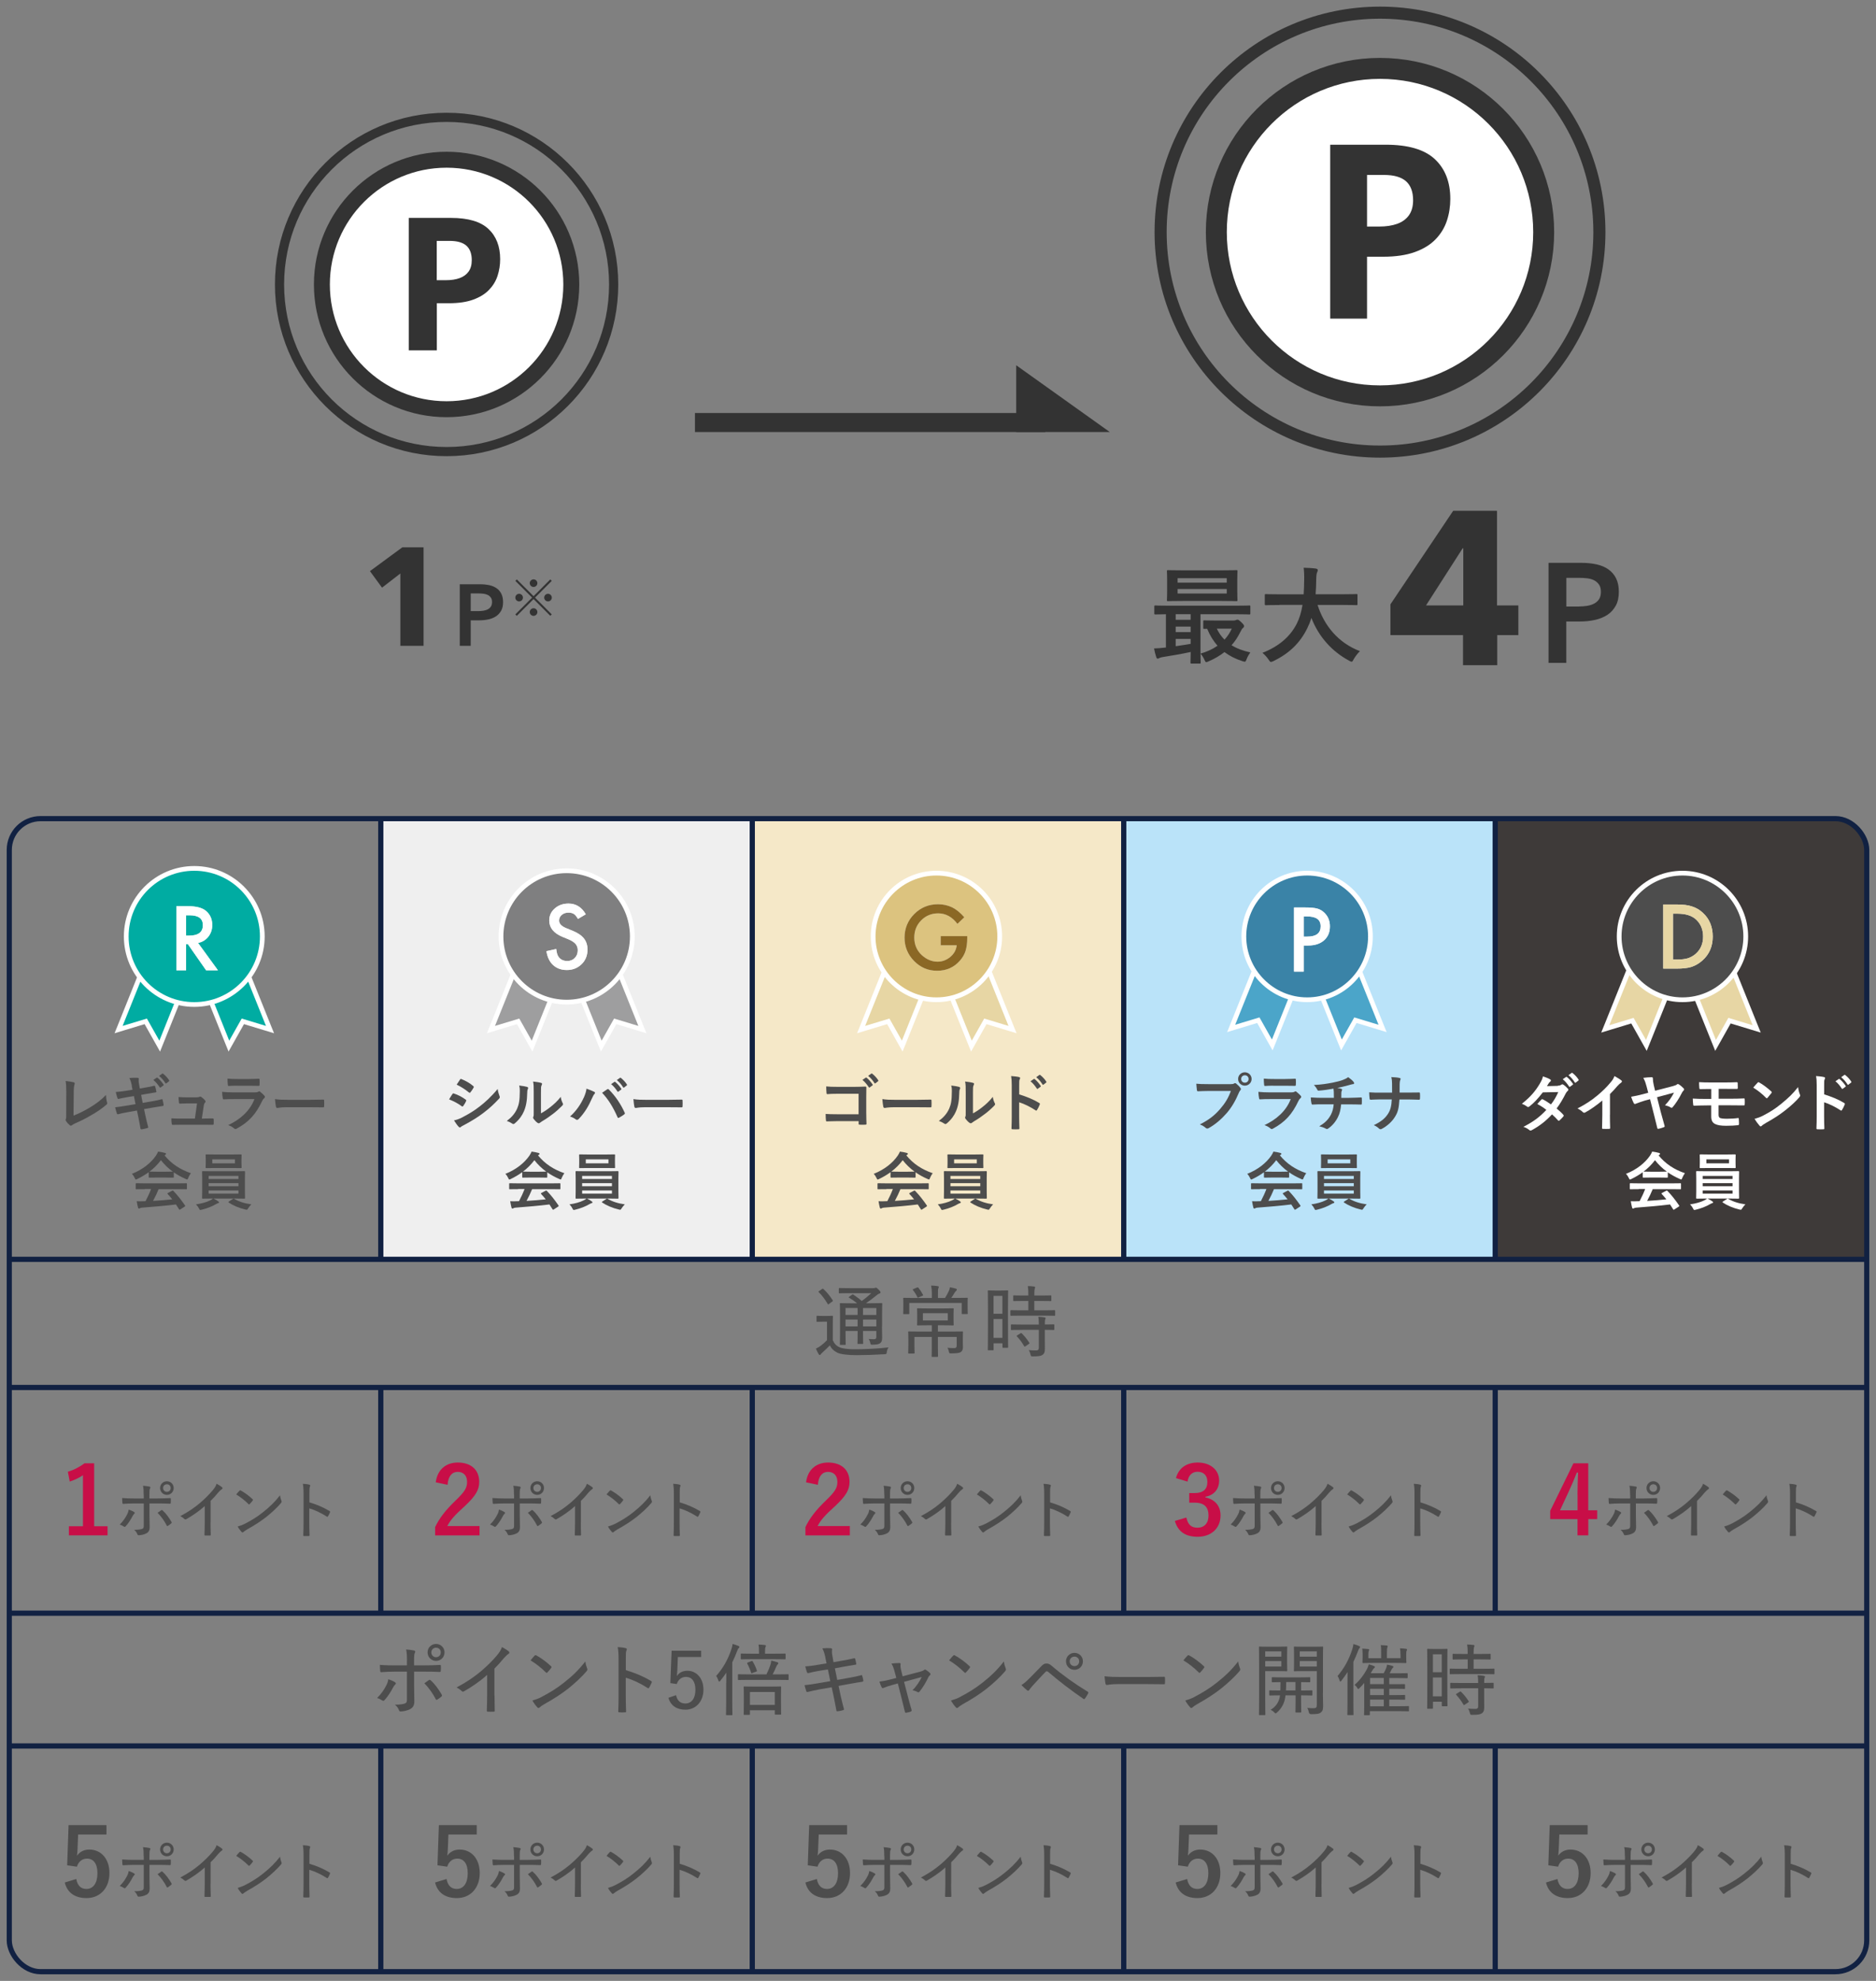 <?xml version="1.0" encoding="UTF-8"?><svg id="a" xmlns="http://www.w3.org/2000/svg" viewBox="0 0 360 380"><rect x="0" y="0" width="360" height="380" fill="#808080" stroke="none"/><defs><style>.b{fill:#00aca2;}.c{stroke-width:2.32px;}.c,.d,.e,.f{fill:none;}.c,.d,.e,.f,.g{stroke-miterlimit:10;}.c,.d,.h,.i{stroke:#333;}.j,.h,.i{fill:#fff;}.d{stroke-width:1.76px;}.k{isolation:isolate;}.l{fill:#4d4d4d;}.m{fill:#8b6825;}.n{fill:#3e3a39;}.o{fill:#333;}.p{fill:#4ba5c9;}.e,.f{stroke:#112142;}.q{fill:#e7d6a4;}.r{fill:#bae3f9;}.f{stroke-width:.99px;}.s{fill:#f5e8c8;}.h{stroke-width:3.06px;}.h,.i{stroke-miterlimit:6;}.t{fill:#e5e5e4;}.u{fill:#9e9e9f;}.v{fill:#efefef;}.i{stroke-width:4.02px;}.w{fill:#c80e47;}.x{fill:#3a83a7;}.g{fill:#7f7f80;stroke:#fff;stroke-width:.91px;}.y{fill:#dcc37f;}</style></defs><g><g class="k"><path class="o" d="M228.67,127.3c-.2,0-.22-.02-.22-.22,0-.12,.02-.75,.04-2.01-1.63,.35-3.64,.71-5.28,.96-.33,.04-.63,.14-.73,.2-.08,.04-.2,.12-.33,.12s-.22-.12-.28-.33c-.18-.55-.29-1.04-.41-1.63,.71-.02,1.28-.06,1.91-.14,.12,0,.24-.02,.37-.04v-6.38c-1.38,.02-1.91,.04-2.01,.04-.2,0-.22-.02-.22-.22v-1.28c0-.2,.02-.22,.22-.22,.12,0,.71,.04,2.48,.04h13.05c1.77,0,2.36-.04,2.48-.04,.18,0,.2,.02,.2,.22v1.28c0,.2-.02,.22-.2,.22-.12,0-.71-.04-2.48-.04h-6.89v6.81c0,1.56,.04,2.32,.04,2.44,0,.2-.02,.22-.22,.22h-1.5Zm5.73-17.89c2.01,0,2.72-.04,2.85-.04,.2,0,.22,.02,.22,.24,0,.12-.04,.57-.04,1.67v2.13c0,1.1,.04,1.54,.04,1.67,0,.22-.02,.24-.22,.24-.12,0-.83-.04-2.85-.04h-7.4c-2.01,0-2.7,.04-2.85,.04-.2,0-.22-.02-.22-.24,0-.12,.04-.57,.04-1.67v-2.13c0-1.1-.04-1.54-.04-1.67,0-.22,.02-.24,.22-.24,.14,0,.83,.04,2.85,.04h7.4Zm-5.92,9.49v-1.08h-2.87v1.08h2.87Zm0,2.36v-1.06h-2.87v1.06h2.87Zm0,1.3h-2.87v1.4c.96-.14,1.95-.28,2.87-.45v-.96Zm-2.5-10.79h9.43v-.85h-9.43v.85Zm9.43,1.22h-9.43v.87h9.43v-.87Zm1.38,6.04c.12,0,.26-.04,.37-.08,.1-.04,.2-.08,.31-.08,.14,0,.24,.04,.71,.47,.49,.47,.55,.61,.55,.75,0,.16-.06,.26-.2,.37-.16,.1-.3,.35-.55,.85-.45,.89-.98,1.73-1.65,2.46,1,.63,2.2,1.08,3.6,1.38-.22,.33-.51,.77-.71,1.3-.2,.55-.24,.55-.77,.39-1.36-.43-2.5-1.02-3.48-1.75-.89,.69-1.91,1.3-3.07,1.79-.2,.08-.33,.14-.41,.14-.14,0-.22-.14-.37-.47-.22-.49-.47-.87-.75-1.16,1.3-.39,2.38-.89,3.27-1.52-.79-.89-1.46-1.97-1.99-3.25-.33,.02-.47,.02-.53,.02-.2,0-.22-.02-.22-.24v-1.18c0-.2,.02-.22,.22-.22,.12,0,.63,.04,2.24,.04h3.44Zm-3.29,1.56c.39,.81,.87,1.52,1.48,2.11,.57-.61,1.04-1.32,1.4-2.11h-2.89Z"/><path class="o" d="M245.51,116.06c-1.83,0-2.46,.04-2.58,.04-.2,0-.22-.02-.22-.24v-1.67c0-.2,.02-.22,.22-.22,.12,0,.75,.04,2.58,.04h4.66c.06-.83,.08-1.75,.1-2.74,.02-.98-.02-1.71-.1-2.36,.63,.02,1.67,.06,2.34,.16,.2,.04,.37,.14,.37,.28,0,.16-.04,.26-.12,.43-.1,.18-.16,.53-.18,1.42-.02,1-.04,1.93-.12,2.8h5.24c1.83,0,2.46-.04,2.58-.04,.2,0,.22,.02,.22,.22v1.67c0,.22-.02,.24-.22,.24-.12,0-.75-.04-2.58-.04h-4.86c1.26,3.98,4,7.3,8.13,8.86-.43,.41-.87,.98-1.18,1.52-.18,.35-.26,.51-.43,.51-.1,0-.24-.08-.47-.2-3.23-1.73-5.81-4.53-7.24-8.21-.2,.69-.47,1.34-.77,1.95-1.4,2.89-3.52,4.88-6.5,6.34-.24,.1-.39,.16-.49,.16-.16,0-.24-.12-.47-.47-.33-.49-.71-.89-1.16-1.28,3.27-1.26,5.39-3.23,6.59-5.59,.51-1.02,.87-2.2,1.1-3.6h-4.43Z"/></g><g><circle class="d" cx="85.7" cy="54.57" r="32.06"/><circle class="h" cx="85.7" cy="54.57" r="23.93"/><path class="o" d="M86.54,41.8c3.28,0,5.67,.7,7.18,2.11,1.51,1.41,2.26,3.35,2.26,5.81,0,1.11-.17,2.17-.5,3.19s-.88,1.91-1.64,2.7-1.77,1.41-3.03,1.87c-1.26,.46-2.82,.69-4.67,.69h-2.31v9.04h-5.39v-25.41h8.12Zm-.28,4.41h-2.45v7.54h1.77c1.01,0,1.88-.13,2.62-.4,.74-.27,1.31-.68,1.72-1.25,.41-.57,.61-1.3,.61-2.19,0-1.25-.35-2.18-1.04-2.79-.7-.61-1.77-.91-3.23-.91Z"/></g><g><circle class="c" cx="264.82" cy="44.53" r="42.1"/><circle class="i" cx="264.82" cy="44.53" r="31.41"/><path class="o" d="M265.92,27.76c4.3,0,7.45,.92,9.42,2.77,1.98,1.85,2.97,4.39,2.97,7.63,0,1.46-.22,2.86-.66,4.19s-1.16,2.51-2.16,3.55c-1,1.04-2.32,1.85-3.98,2.45-1.66,.6-3.7,.9-6.14,.9h-3.04v11.87h-7.07V27.76h10.66Zm-.37,5.8h-3.22v9.9h2.33c1.32,0,2.47-.17,3.45-.52,.97-.35,1.73-.9,2.26-1.64,.53-.75,.8-1.7,.8-2.88,0-1.64-.46-2.86-1.37-3.66-.91-.8-2.33-1.2-4.24-1.2Z"/></g><rect class="o" x="133.36" y="79.23" width="67.22" height="3.65"/><polygon class="o" points="195.01 82.88 212.97 82.88 195.01 70.07 195.01 82.88"/><path class="o" d="M76.83,123.88v-13.87l-3.52,2.72-2.32-3.17,6.21-4.56h4.08v18.89h-4.46Z"/><g><path class="o" d="M88.24,112.08h3.85c.68,0,1.29,.06,1.83,.18,.54,.12,1.01,.32,1.4,.6,.39,.28,.69,.63,.9,1.07,.21,.43,.32,.96,.32,1.57,0,.66-.12,1.21-.37,1.65-.25,.45-.58,.8-.99,1.08-.42,.27-.9,.47-1.46,.59-.56,.12-1.15,.18-1.77,.18h-1.62v4.89h-2.1v-11.81Zm3.57,5.15c.34,0,.67-.03,.98-.08,.31-.05,.59-.14,.83-.27,.24-.13,.44-.3,.58-.52,.14-.22,.22-.51,.22-.87s-.07-.63-.22-.84c-.15-.22-.34-.39-.58-.51-.24-.12-.51-.2-.82-.24-.31-.04-.62-.06-.94-.06h-1.53v3.39h1.47Z"/><path class="o" d="M99.18,111.15l3.21,3.21,3.21-3.21,.28,.28-3.21,3.21,3.21,3.21-.28,.28-3.21-3.21-3.22,3.22-.28-.28,3.22-3.22-3.21-3.21,.28-.28Zm.44,4.22c-.4,0-.73-.33-.73-.73s.33-.73,.73-.73,.73,.33,.73,.73c0,.42-.35,.73-.73,.73Zm2.04-3.5c0-.4,.33-.73,.73-.73s.73,.33,.73,.73-.33,.73-.73,.73c-.42,0-.73-.35-.73-.73Zm1.46,5.54c0,.4-.33,.73-.73,.73s-.73-.33-.73-.73,.33-.73,.73-.73c.42,0,.73,.35,.73,.73Zm2.04-3.5c.4,0,.73,.33,.73,.73s-.33,.73-.73,.73-.73-.33-.73-.73c0-.42,.35-.73,.73-.73Z"/></g><path class="o" d="M287.32,121.83v5.77h-6.57v-5.77h-13.93v-5.9l12.04-17.94h8.41v18.15h4.1v5.69h-4.06Zm-6.52-16.65h-.12l-7.03,10.96h7.15v-10.96Z"/><path class="o" d="M297.16,107.97h6.26c1.1,0,2.09,.1,2.98,.3s1.64,.52,2.28,.98c.63,.45,1.12,1.03,1.46,1.73,.34,.7,.51,1.55,.51,2.55,0,1.07-.2,1.96-.6,2.68s-.93,1.3-1.61,1.75c-.68,.44-1.47,.76-2.37,.96s-1.86,.3-2.87,.3h-2.63v7.94h-3.41v-19.18Zm5.8,8.37c.56,0,1.09-.04,1.6-.12,.51-.08,.96-.23,1.35-.43s.71-.49,.95-.85c.23-.36,.35-.83,.35-1.41s-.12-1.02-.35-1.37c-.24-.35-.55-.63-.93-.83-.39-.2-.83-.33-1.33-.39-.5-.06-1.01-.09-1.53-.09h-2.49v5.5h2.38Z"/></g><g><rect class="v" x="72.86" y="157.19" width="71.5" height="84.39"/><rect class="s" x="144.53" y="157.19" width="71.5" height="84.39"/><rect class="r" x="215.43" y="157.19" width="71.5" height="84.39"/><path class="n" d="M286.91,157.19h65.86c3.11,0,5.64,2.53,5.64,5.64v78.75h-71.5v-84.39h0Z"/><g><path class="l" d="M14.11,214.01c.92-.36,1.82-.78,3.06-1.51,1.38-.82,2.21-1.49,3.18-2.45,.01,.55,.08,1.03,.19,1.39,.07,.23,.04,.35-.12,.48-.98,.83-1.98,1.49-3,2.06-.91,.54-1.85,1.01-2.94,1.49-.3,.13-.52,.25-.67,.38-.07,.06-.14,.1-.22,.1s-.13-.04-.2-.1c-.28-.23-.52-.49-.73-.82-.05-.06-.07-.12-.07-.19,0-.06,.02-.13,.06-.2,.05-.12,.05-.35,.05-.68l.02-4.51c0-.98-.04-1.57-.13-2.09,.67,.08,1.28,.18,1.56,.26,.12,.04,.19,.11,.19,.23,0,.06-.02,.14-.06,.25-.08,.24-.13,.64-.13,1.49l-.04,4.41Z"/><path class="l" d="M25.31,208.3c-.12-.6-.25-1.03-.48-1.5,.52-.04,1.04-.07,1.56-.04,.16,.01,.24,.06,.24,.18,0,.13-.07,.35,.02,.86l.18,1.01,.98-.17c.68-.12,1.21-.2,1.83-.37,.06,0,.11,.05,.13,.13,.1,.31,.17,.62,.24,1.03,0,.08-.06,.12-.18,.13-.55,.1-1.09,.17-1.69,.28l-1.06,.19,.3,1.54,1.74-.3c.85-.14,1.44-.28,1.88-.4,.16-.04,.19,.01,.2,.13,.08,.3,.16,.6,.2,.96,0,.11-.06,.19-.18,.2-.36,.05-1.08,.17-1.93,.31l-1.65,.29,.28,1.33c.17,.8,.37,1.57,.53,2.17,.01,.06-.05,.1-.16,.13-.25,.08-.77,.2-1.09,.25-.16,.01-.23-.05-.24-.14-.08-.44-.22-1.28-.38-2.05l-.3-1.42-1.63,.29c-.82,.14-1.49,.29-1.94,.41-.13,.05-.23,.01-.28-.13-.12-.35-.24-.8-.34-1.19,.73-.08,1.37-.18,2.23-.32l1.68-.28-.3-1.55-1.13,.18c-.66,.11-1.46,.28-1.79,.36-.12,.04-.18,0-.23-.12-.11-.28-.26-.86-.34-1.2,.65-.05,1.31-.13,2.13-.26l1.09-.17-.16-.77Zm4.75-1.56c.06-.05,.11-.04,.18,.02,.37,.29,.8,.77,1.14,1.28,.05,.07,.05,.13-.04,.19l-.5,.37c-.08,.06-.14,.05-.2-.04-.36-.55-.74-1.01-1.21-1.39l.64-.44Zm1.07-.78c.07-.05,.11-.04,.18,.02,.44,.34,.88,.82,1.14,1.24,.05,.07,.06,.14-.04,.22l-.48,.37c-.1,.07-.16,.04-.2-.04-.32-.52-.71-.97-1.2-1.38l.6-.43Z"/><path class="l" d="M39.29,214.56c.48,0,1.01-.01,1.46-.01,.2-.01,.25,.02,.26,.22,.01,.23,.01,.53,0,.76-.01,.23-.05,.24-.23,.24-.54,0-1.12-.01-1.67-.01h-4.41c-.49,0-.96,0-1.55,.02-.13,0-.18-.06-.2-.24-.05-.25-.06-.64-.06-1.01,.68,.05,1.13,.05,1.73,.05h2.78l.41-2.91h-1.93c-.47,0-1.01,.02-1.32,.04-.14,.01-.19-.02-.22-.23-.04-.25-.06-.64-.08-1.03,.8,.04,1.16,.06,1.67,.06h1.66c.43,0,.54-.04,.71-.11,.05-.04,.1-.05,.13-.05,.06,0,.12,.04,.18,.07,.22,.16,.54,.42,.73,.66,.07,.07,.11,.14,.11,.22s-.04,.14-.11,.22c-.16,.17-.19,.3-.24,.6l-.37,2.46h.56Z"/><path class="l" d="M44.73,210.84c-.6,0-1.2,.01-1.8,.05-.11,0-.16-.07-.18-.23-.07-.3-.1-.74-.13-1.21,.68,.07,1.42,.1,2.21,.1h4.11c.2,0,.44-.02,.64-.13,.06-.05,.11-.07,.16-.07,.06,0,.12,.04,.18,.08,.29,.23,.61,.53,.8,.74,.08,.08,.12,.17,.12,.25,0,.07-.04,.16-.13,.23-.19,.16-.28,.29-.41,.56-1.2,2.55-2.58,4.05-4.89,5.3-.1,.05-.17,.08-.24,.08-.08,0-.17-.05-.26-.14-.32-.29-.71-.47-1.12-.62,2.22-1.03,4.17-2.69,5.04-5h-4.09Zm.8-2.57c-.54,0-1.14,.01-1.64,.05-.12,0-.16-.07-.17-.26-.04-.25-.06-.78-.06-1.15,.73,.07,1.09,.08,1.97,.08h2.16c.78,0,1.42-.04,1.88-.06,.11,0,.14,.06,.14,.19,.02,.3,.02,.64,0,.94,0,.2-.04,.25-.22,.24-.4,0-.96-.02-1.69-.02h-2.37Z"/><path class="l" d="M54.99,212.4c-1.19,0-1.64,.14-1.76,.14-.14,0-.24-.07-.28-.25-.06-.28-.13-.84-.18-1.45,.78,.12,1.38,.14,2.59,.14h3.86c.91,0,1.83-.02,2.76-.04,.18-.01,.22,.02,.22,.17,.02,.36,.02,.77,0,1.13,0,.14-.05,.19-.22,.18-.9-.01-1.79-.02-2.67-.02h-4.32Z"/><path class="l" d="M28.53,224.87c-.67,.49-1.4,.92-2.17,1.29-.14,.07-.23,.11-.29,.11-.08,0-.12-.08-.22-.3-.14-.3-.31-.56-.54-.79,2.09-.83,3.65-2.1,4.61-3.49,.2-.3,.31-.5,.42-.78,.47,.06,.91,.14,1.3,.25,.14,.04,.22,.08,.22,.17,0,.07-.02,.14-.12,.19-.07,.04-.12,.07-.17,.11,1.35,1.65,2.97,2.7,5.07,3.43-.23,.29-.38,.58-.52,.9-.08,.22-.12,.3-.2,.3-.06,0-.14-.04-.28-.1-.82-.36-1.6-.78-2.29-1.27v.89c0,.12-.01,.13-.13,.13-.07,0-.4-.02-1.35-.02h-1.85c-.96,0-1.28,.02-1.35,.02-.12,0-.13-.01-.13-.13v-.91Zm-.77,3.25c-1.13,0-1.51,.02-1.58,.02-.13,0-.14-.01-.14-.13v-.9c0-.12,.01-.13,.14-.13,.07,0,.46,.02,1.58,.02h6.39c1.13,0,1.51-.02,1.58-.02,.13,0,.14,.01,.14,.13v.9c0,.12-.01,.13-.14,.13-.07,0-.46-.02-1.58-.02h-3.71c-.3,.74-.66,1.5-1.07,2.25,1.25-.07,2.55-.18,3.69-.3-.28-.34-.55-.67-.88-1.02-.08-.1-.07-.14,.07-.22l.77-.4c.13-.07,.17-.06,.25,.02,.82,.85,1.5,1.72,2.23,2.78,.06,.1,.06,.14-.06,.23l-.83,.54c-.07,.05-.11,.07-.14,.07s-.06-.02-.1-.08c-.2-.34-.41-.65-.6-.94-1.99,.25-4.44,.46-6.48,.61-.19,.01-.35,.06-.43,.11-.06,.05-.12,.07-.2,.07s-.14-.06-.17-.17c-.11-.4-.18-.82-.25-1.24,.44,.04,.84,.02,1.31,0,.12,0,.25-.01,.38-.01,.43-.82,.78-1.58,1.06-2.33h-1.25Zm4.1-3.35c.8,0,1.16-.01,1.29-.02-.86-.62-1.62-1.36-2.27-2.19-.64,.84-1.37,1.57-2.19,2.19,.11,.01,.44,.02,1.32,.02h1.85Z"/><path class="l" d="M40.95,229.91c.4,.18,.7,.38,.92,.54,.12,.08,.16,.12,.16,.19,0,.08-.07,.14-.19,.17-.12,.02-.24,.1-.47,.22-.62,.37-1.63,.79-2.67,1.03-.12,.02-.19,.05-.25,.05-.13,0-.17-.08-.29-.32-.14-.28-.37-.58-.55-.76,1.03-.13,2.03-.42,2.67-.74,.17-.07,.43-.22,.6-.37h-.29c-1.18,0-1.6,.02-1.67,.02-.13,0-.14-.01-.14-.13,0-.07,.02-.43,.02-1.26v-2.49c0-.84-.02-1.2-.02-1.27,0-.12,.01-.13,.14-.13,.07,0,.49,.02,1.67,.02h4.63c1.18,0,1.6-.02,1.67-.02,.12,0,.13,.01,.13,.13,0,.07-.02,.43-.02,1.27v2.49c0,.83,.02,1.2,.02,1.26,0,.12-.01,.13-.13,.13-.07,0-.49-.02-1.67-.02h-4.27Zm3.67-8.44c1.14,0,1.54-.02,1.61-.02,.12,0,.13,.01,.13,.13,0,.07-.02,.28-.02,.8v.78c0,.52,.02,.72,.02,.79,0,.12-.01,.13-.13,.13-.07,0-.47-.02-1.61-.02h-3.42c-1.14,0-1.52,.02-1.61,.02-.12,0-.13-.01-.13-.13,0-.08,.02-.28,.02-.79v-.78c0-.53-.02-.73-.02-.8,0-.12,.01-.13,.13-.13,.08,0,.47,.02,1.61,.02h3.42Zm-4.58,4.7h5.72v-.59h-5.72v.59Zm5.72,1.39v-.6h-5.72v.6h5.72Zm0,.8h-5.72v.62h5.72v-.62Zm-.67-5.96h-4.35v.76h4.35v-.76Zm-.42,7.6c.06-.05,.11-.07,.16-.07,.02,0,.05,.01,.1,.04,.9,.53,2,.89,3.3,1.06-.2,.19-.42,.47-.59,.73-.14,.23-.19,.31-.31,.31-.06,0-.13-.02-.25-.05-1.2-.28-2.33-.76-3.18-1.33-.05-.04-.07-.06-.07-.1s.04-.07,.12-.12l.73-.47Z"/></g><g><path class="l" d="M86.82,209.87c.06-.08,.12-.14,.23-.12,.9,.3,1.62,.68,2.3,1.18,.08,.06,.13,.11,.13,.18,0,.04-.02,.08-.05,.13-.13,.32-.34,.64-.53,.91-.06,.07-.11,.12-.16,.12s-.08-.02-.14-.07c-.77-.56-1.55-.96-2.42-1.31,.3-.48,.49-.83,.64-1.02Zm1.94,4.45c1.14-.6,2.12-1.16,3.29-2.07,.96-.73,2.24-1.88,3.45-3.35,.07,.53,.17,.83,.35,1.34,.04,.08,.06,.16,.06,.23,0,.1-.04,.18-.13,.28-1.12,1.2-1.87,1.86-3.05,2.77-1.04,.79-2.16,1.48-3.59,2.25-.29,.16-.58,.29-.7,.41-.07,.07-.13,.1-.19,.1-.08,0-.17-.05-.24-.14-.25-.25-.58-.72-.89-1.22,.5-.1,.92-.23,1.63-.59Zm-.49-7.21c.08-.14,.16-.17,.3-.1,.77,.31,1.59,.76,2.25,1.33,.07,.05,.1,.11,.1,.16s-.01,.1-.05,.16c-.17,.3-.41,.68-.61,.9-.04,.06-.08,.07-.12,.07-.06,0-.12-.04-.18-.08-.62-.52-1.56-1.13-2.33-1.48,.2-.31,.43-.65,.64-.96Z"/><path class="l" d="M101.15,208.5c.2,.06,.23,.2,.16,.37-.13,.26-.14,.53-.14,.82-.02,1.5-.25,2.64-.65,3.53-.31,.73-.84,1.51-1.7,2.25-.12,.1-.22,.16-.31,.16-.07,0-.14-.04-.23-.1-.3-.2-.59-.35-1.02-.5,.94-.71,1.57-1.44,1.99-2.39,.34-.82,.49-1.48,.5-3.39,0-.46-.02-.65-.12-1.01,.68,.08,1.24,.17,1.52,.26Zm2.66,5.07c.59-.31,1.14-.68,1.7-1.12,.72-.55,1.43-1.19,2.1-2.04,.05,.42,.17,.82,.37,1.21,.04,.08,.07,.14,.07,.2,0,.08-.05,.17-.18,.3-.6,.61-1.15,1.1-1.77,1.57-.62,.48-1.3,.95-2.13,1.44-.22,.14-.24,.17-.35,.25-.07,.06-.16,.1-.24,.1-.07,0-.16-.04-.25-.1-.26-.18-.54-.49-.72-.73-.07-.11-.11-.18-.11-.25,0-.06,.01-.11,.05-.18,.08-.16,.07-.3,.07-.91v-3.75c0-1.04,0-1.54-.12-2.09,.48,.06,1.14,.14,1.5,.25,.16,.04,.22,.11,.22,.2,0,.07-.04,.18-.1,.3-.11,.23-.11,.47-.11,1.33v4.01Z"/><path class="l" d="M112.01,210.61c.32-.73,.5-1.34,.54-1.77,.61,.22,1.15,.43,1.49,.61,.11,.05,.14,.12,.14,.19,0,.08-.05,.17-.12,.24-.13,.13-.23,.3-.42,.73-.71,1.6-1.42,2.82-2.57,4.03-.11,.12-.22,.18-.34,.18-.1,0-.18-.04-.28-.12-.24-.19-.62-.38-1.06-.52,1.26-1.12,2.12-2.48,2.6-3.57Zm4.49-1.63c.06-.05,.12-.07,.17-.07,.06,0,.11,.02,.18,.1,1.31,1.31,2.31,2.87,3.01,4.4,.04,.06,.05,.11,.05,.17,0,.07-.04,.13-.12,.19-.23,.18-.61,.43-1,.64-.16,.07-.24,.05-.29-.11-.89-2-1.77-3.41-2.96-4.67,.43-.29,.76-.52,.96-.65Zm1.4-1.44c.06-.05,.11-.04,.18,.02,.37,.29,.8,.77,1.14,1.28,.05,.07,.05,.13-.04,.19l-.5,.37c-.08,.06-.14,.05-.2-.04-.36-.55-.74-1.01-1.21-1.39l.64-.44Zm1.07-.78c.07-.05,.11-.04,.18,.02,.44,.34,.88,.82,1.14,1.24,.05,.07,.06,.14-.04,.22l-.48,.37c-.1,.07-.16,.04-.2-.04-.32-.52-.71-.97-1.2-1.38l.6-.43Z"/><path class="l" d="M123.77,212.4c-1.19,0-1.64,.14-1.76,.14-.14,0-.24-.07-.28-.25-.06-.28-.13-.84-.18-1.45,.78,.12,1.38,.14,2.59,.14h3.86c.91,0,1.83-.02,2.76-.04,.18-.01,.22,.02,.22,.17,.02,.36,.02,.77,0,1.13,0,.14-.05,.19-.22,.18-.9-.01-1.79-.02-2.67-.02h-4.32Z"/><path class="l" d="M100.2,224.87c-.67,.49-1.4,.92-2.17,1.29-.14,.07-.23,.11-.29,.11-.08,0-.12-.08-.22-.3-.14-.3-.31-.56-.54-.79,2.09-.83,3.65-2.1,4.61-3.49,.2-.3,.31-.5,.42-.78,.47,.06,.91,.14,1.3,.25,.14,.04,.22,.08,.22,.17,0,.07-.02,.14-.12,.19-.07,.04-.12,.07-.17,.11,1.35,1.65,2.97,2.7,5.07,3.43-.23,.29-.38,.58-.52,.9-.08,.22-.12,.3-.2,.3-.06,0-.14-.04-.28-.1-.82-.36-1.6-.78-2.29-1.27v.89c0,.12-.01,.13-.13,.13-.07,0-.4-.02-1.35-.02h-1.85c-.96,0-1.28,.02-1.35,.02-.12,0-.13-.01-.13-.13v-.91Zm-.77,3.25c-1.13,0-1.51,.02-1.58,.02-.13,0-.14-.01-.14-.13v-.9c0-.12,.01-.13,.14-.13,.07,0,.46,.02,1.58,.02h6.39c1.13,0,1.51-.02,1.58-.02,.13,0,.14,.01,.14,.13v.9c0,.12-.01,.13-.14,.13-.07,0-.46-.02-1.58-.02h-3.71c-.3,.74-.66,1.5-1.07,2.25,1.25-.07,2.55-.18,3.69-.3-.28-.34-.55-.67-.88-1.02-.08-.1-.07-.14,.07-.22l.77-.4c.13-.07,.17-.06,.25,.02,.82,.85,1.5,1.72,2.23,2.78,.06,.1,.06,.14-.06,.23l-.83,.54c-.07,.05-.11,.07-.14,.07s-.06-.02-.1-.08c-.2-.34-.41-.65-.6-.94-1.99,.25-4.44,.46-6.48,.61-.19,.01-.35,.06-.43,.11-.06,.05-.12,.07-.2,.07s-.14-.06-.17-.17c-.11-.4-.18-.82-.25-1.24,.44,.04,.84,.02,1.31,0,.12,0,.25-.01,.38-.01,.43-.82,.78-1.58,1.06-2.33h-1.25Zm4.1-3.35c.8,0,1.16-.01,1.29-.02-.86-.62-1.62-1.36-2.27-2.19-.64,.84-1.37,1.57-2.19,2.19,.11,.01,.44,.02,1.32,.02h1.85Z"/><path class="l" d="M112.62,229.91c.4,.18,.7,.38,.92,.54,.12,.08,.16,.12,.16,.19,0,.08-.07,.14-.19,.17-.12,.02-.24,.1-.47,.22-.62,.37-1.63,.79-2.67,1.03-.12,.02-.19,.05-.25,.05-.13,0-.17-.08-.29-.32-.14-.28-.37-.58-.55-.76,1.03-.13,2.03-.42,2.67-.74,.17-.07,.43-.22,.6-.37h-.29c-1.18,0-1.6,.02-1.67,.02-.13,0-.14-.01-.14-.13,0-.07,.02-.43,.02-1.26v-2.49c0-.84-.02-1.2-.02-1.27,0-.12,.01-.13,.14-.13,.07,0,.49,.02,1.67,.02h4.63c1.18,0,1.6-.02,1.67-.02,.12,0,.13,.01,.13,.13,0,.07-.02,.43-.02,1.27v2.49c0,.83,.02,1.2,.02,1.26,0,.12-.01,.13-.13,.13-.07,0-.49-.02-1.67-.02h-4.27Zm3.67-8.44c1.14,0,1.54-.02,1.61-.02,.12,0,.13,.01,.13,.13,0,.07-.02,.28-.02,.8v.78c0,.52,.02,.72,.02,.79,0,.12-.01,.13-.13,.13-.07,0-.47-.02-1.61-.02h-3.42c-1.14,0-1.52,.02-1.61,.02-.12,0-.13-.01-.13-.13,0-.08,.02-.28,.02-.79v-.78c0-.53-.02-.73-.02-.8,0-.12,.01-.13,.13-.13,.08,0,.47,.02,1.61,.02h3.42Zm-4.58,4.7h5.72v-.59h-5.72v.59Zm5.72,1.39v-.6h-5.72v.6h5.72Zm0,.8h-5.72v.62h5.72v-.62Zm-.67-5.96h-4.35v.76h4.35v-.76Zm-.42,7.6c.06-.05,.11-.07,.16-.07,.02,0,.05,.01,.1,.04,.9,.53,2,.89,3.3,1.06-.2,.19-.42,.47-.59,.73-.14,.23-.19,.31-.31,.31-.06,0-.13-.02-.25-.05-1.2-.28-2.33-.76-3.18-1.33-.05-.04-.07-.06-.07-.1s.04-.07,.12-.12l.73-.47Z"/></g><g><path class="l" d="M164.78,209.82h-4.19c-.82,0-1.38,.02-1.8,.07-.13,0-.18-.06-.18-.2-.04-.32-.06-.89-.06-1.28,.72,.07,1.14,.08,2,.08h3.56c.62,0,1.26-.02,1.9-.05,.19,0,.25,.05,.24,.2,0,.64-.02,1.26-.02,1.9v2.87c0,.88,.04,1.84,.05,2.17,0,.12-.05,.16-.22,.17-.34,.02-.72,.02-1.06,0-.19-.01-.23-.02-.23-.2v-.48h-4.13c-.76,0-1.39,.04-1.97,.05-.11,0-.16-.05-.17-.18-.04-.31-.06-.74-.06-1.25,.56,.04,1.26,.06,2.21,.06h4.11v-3.92Zm1.35-3.09c.06-.05,.11-.04,.18,.02,.37,.29,.8,.77,1.14,1.28,.05,.07,.05,.13-.04,.19l-.5,.37c-.08,.06-.14,.05-.2-.04-.36-.55-.74-1.01-1.21-1.39l.64-.44Zm1.07-.78c.07-.05,.11-.04,.18,.02,.44,.34,.88,.82,1.14,1.24,.05,.07,.06,.14-.04,.22l-.48,.37c-.1,.07-.16,.04-.2-.04-.32-.52-.71-.97-1.2-1.38l.6-.43Z"/><path class="l" d="M171.54,212.4c-1.19,0-1.64,.14-1.76,.14-.14,0-.24-.07-.28-.25-.06-.28-.13-.84-.18-1.45,.78,.12,1.38,.14,2.59,.14h3.86c.91,0,1.83-.02,2.76-.04,.18-.01,.22,.02,.22,.17,.02,.36,.02,.77,0,1.13,0,.14-.05,.19-.22,.18-.9-.01-1.79-.02-2.67-.02h-4.32Z"/><path class="l" d="M184.06,208.5c.2,.06,.23,.2,.16,.37-.13,.26-.14,.53-.14,.82-.02,1.5-.25,2.64-.65,3.53-.31,.73-.84,1.51-1.7,2.25-.12,.1-.22,.16-.31,.16-.07,0-.14-.04-.23-.1-.3-.2-.59-.35-1.02-.5,.94-.71,1.57-1.44,1.99-2.39,.34-.82,.49-1.48,.5-3.39,0-.46-.02-.65-.12-1.01,.68,.08,1.24,.17,1.52,.26Zm2.66,5.07c.59-.31,1.14-.68,1.7-1.12,.72-.55,1.43-1.19,2.1-2.04,.05,.42,.17,.82,.37,1.21,.04,.08,.07,.14,.07,.2,0,.08-.05,.17-.18,.3-.6,.61-1.15,1.1-1.78,1.57-.62,.48-1.29,.95-2.13,1.44-.22,.14-.24,.17-.35,.25-.07,.06-.16,.1-.24,.1-.07,0-.16-.04-.25-.1-.26-.18-.54-.49-.72-.73-.07-.11-.11-.18-.11-.25,0-.06,.01-.11,.05-.18,.08-.16,.07-.3,.07-.91v-3.75c0-1.04,0-1.54-.12-2.09,.48,.06,1.14,.14,1.5,.25,.16,.04,.22,.11,.22,.2,0,.07-.04,.18-.1,.3-.11,.23-.11,.47-.11,1.33v4.01Z"/><path class="l" d="M195.59,209.94c1.46,.46,2.63,.92,3.81,1.63,.13,.07,.19,.16,.13,.31-.16,.4-.35,.77-.52,1.04-.05,.08-.1,.13-.16,.13-.04,0-.08-.01-.13-.06-1.1-.71-2.18-1.24-3.15-1.54v2.65c0,.78,.02,1.49,.05,2.35,.01,.14-.05,.18-.22,.18-.35,.02-.72,.02-1.07,0-.17,0-.23-.04-.23-.18,.04-.89,.05-1.6,.05-2.36v-5.9c0-.9-.04-1.29-.12-1.77,.55,.04,1.15,.1,1.5,.19,.17,.04,.23,.11,.23,.2,0,.07-.04,.17-.1,.28-.08,.16-.08,.46-.08,1.13v1.72Zm2.79-2.95c.06-.05,.11-.04,.18,.02,.37,.29,.8,.77,1.14,1.28,.05,.07,.05,.13-.04,.19l-.5,.37c-.08,.06-.14,.05-.2-.04-.36-.55-.74-1.01-1.21-1.39l.64-.44Zm1.07-.78c.07-.05,.11-.04,.18,.02,.44,.34,.88,.82,1.14,1.24,.05,.07,.06,.14-.04,.22l-.48,.37c-.1,.07-.16,.04-.2-.04-.32-.52-.71-.97-1.2-1.38l.6-.43Z"/><path class="l" d="M170.88,224.87c-.67,.49-1.4,.92-2.17,1.29-.14,.07-.23,.11-.29,.11-.08,0-.12-.08-.22-.3-.14-.3-.31-.56-.54-.79,2.09-.83,3.65-2.1,4.61-3.49,.2-.3,.31-.5,.42-.78,.47,.06,.91,.14,1.3,.25,.14,.04,.22,.08,.22,.17,0,.07-.02,.14-.12,.19-.07,.04-.12,.07-.17,.11,1.35,1.65,2.97,2.7,5.07,3.43-.23,.29-.38,.58-.52,.9-.08,.22-.12,.3-.2,.3-.06,0-.14-.04-.28-.1-.82-.36-1.6-.78-2.29-1.27v.89c0,.12-.01,.13-.13,.13-.07,0-.4-.02-1.35-.02h-1.85c-.96,0-1.28,.02-1.35,.02-.12,0-.13-.01-.13-.13v-.91Zm-.77,3.25c-1.13,0-1.51,.02-1.58,.02-.13,0-.14-.01-.14-.13v-.9c0-.12,.01-.13,.14-.13,.07,0,.46,.02,1.58,.02h6.39c1.13,0,1.51-.02,1.58-.02,.13,0,.14,.01,.14,.13v.9c0,.12-.01,.13-.14,.13-.07,0-.46-.02-1.58-.02h-3.71c-.3,.74-.66,1.5-1.07,2.25,1.25-.07,2.55-.18,3.69-.3-.28-.34-.55-.67-.88-1.02-.08-.1-.07-.14,.07-.22l.77-.4c.13-.07,.17-.06,.25,.02,.82,.85,1.5,1.72,2.23,2.78,.06,.1,.06,.14-.06,.23l-.83,.54c-.07,.05-.11,.07-.14,.07s-.06-.02-.1-.08c-.2-.34-.41-.65-.6-.94-1.99,.25-4.44,.46-6.48,.61-.19,.01-.35,.06-.43,.11-.06,.05-.12,.07-.2,.07s-.14-.06-.17-.17c-.11-.4-.18-.82-.25-1.24,.44,.04,.84,.02,1.31,0,.12,0,.25-.01,.38-.01,.43-.82,.78-1.58,1.06-2.33h-1.25Zm4.1-3.35c.8,0,1.16-.01,1.29-.02-.86-.62-1.62-1.36-2.27-2.19-.64,.84-1.37,1.57-2.19,2.19,.11,.01,.44,.02,1.32,.02h1.85Z"/><path class="l" d="M183.3,229.91c.4,.18,.7,.38,.92,.54,.12,.08,.16,.12,.16,.19,0,.08-.07,.14-.19,.17-.12,.02-.24,.1-.47,.22-.62,.37-1.63,.79-2.67,1.03-.12,.02-.19,.05-.25,.05-.13,0-.17-.08-.29-.32-.14-.28-.37-.58-.55-.76,1.03-.13,2.03-.42,2.67-.74,.17-.07,.43-.22,.6-.37h-.29c-1.17,0-1.59,.02-1.67,.02-.13,0-.14-.01-.14-.13,0-.07,.02-.43,.02-1.26v-2.49c0-.84-.02-1.2-.02-1.27,0-.12,.01-.13,.14-.13,.07,0,.49,.02,1.67,.02h4.63c1.17,0,1.59-.02,1.67-.02,.12,0,.13,.01,.13,.13,0,.07-.02,.43-.02,1.27v2.49c0,.83,.02,1.2,.02,1.26,0,.12-.01,.13-.13,.13-.07,0-.49-.02-1.67-.02h-4.27Zm3.67-8.44c1.14,0,1.54-.02,1.61-.02,.12,0,.13,.01,.13,.13,0,.07-.02,.28-.02,.8v.78c0,.52,.02,.72,.02,.79,0,.12-.01,.13-.13,.13-.07,0-.47-.02-1.61-.02h-3.42c-1.14,0-1.52,.02-1.61,.02-.12,0-.13-.01-.13-.13,0-.08,.02-.28,.02-.79v-.78c0-.53-.02-.73-.02-.8,0-.12,.01-.13,.13-.13,.08,0,.47,.02,1.61,.02h3.42Zm-4.58,4.7h5.72v-.59h-5.72v.59Zm5.72,1.39v-.6h-5.72v.6h5.72Zm0,.8h-5.72v.62h5.72v-.62Zm-.67-5.96h-4.35v.76h4.35v-.76Zm-.42,7.6c.06-.05,.11-.07,.16-.07,.02,0,.05,.01,.1,.04,.9,.53,2,.89,3.3,1.06-.2,.19-.42,.47-.59,.73-.14,.23-.19,.31-.31,.31-.06,0-.13-.02-.25-.05-1.2-.28-2.33-.76-3.18-1.33-.05-.04-.07-.06-.07-.1s.04-.07,.12-.12l.73-.47Z"/></g><g><path class="l" d="M231.89,209.28c-.78,0-1.46,.04-1.98,.06-.16,.01-.2-.07-.23-.24-.04-.24-.08-.86-.11-1.21,.54,.06,1.18,.08,2.3,.08h4.28c.36,0,.49-.02,.66-.12,.07-.05,.14-.07,.2-.07,.07,0,.14,.02,.2,.08,.31,.25,.61,.54,.82,.83,.06,.08,.1,.16,.1,.24,0,.07-.04,.14-.12,.23-.11,.11-.17,.23-.28,.47-.59,1.42-1.32,2.73-2.33,3.9-1.03,1.18-2.19,2.17-3.41,2.85-.11,.07-.22,.11-.32,.11-.1,0-.2-.04-.3-.13-.28-.26-.67-.48-1.12-.66,1.75-.89,2.82-1.72,3.92-3,.93-1.07,1.55-2.09,2.03-3.42h-4.33Zm8.29-2.3c0,.72-.58,1.28-1.3,1.28s-1.29-.56-1.29-1.28,.58-1.28,1.29-1.28,1.3,.56,1.3,1.28Zm-2,0c0,.41,.3,.71,.71,.71s.71-.3,.71-.71-.3-.71-.71-.71-.71,.3-.71,.71Z"/><path class="l" d="M243.59,210.84c-.6,0-1.2,.01-1.8,.05-.11,0-.16-.07-.18-.23-.07-.3-.1-.74-.13-1.21,.68,.07,1.42,.1,2.21,.1h4.11c.2,0,.44-.02,.64-.13,.06-.05,.11-.07,.16-.07,.06,0,.12,.04,.18,.08,.29,.23,.61,.53,.8,.74,.08,.08,.12,.17,.12,.25,0,.07-.04,.16-.13,.23-.19,.16-.28,.29-.41,.56-1.2,2.55-2.58,4.05-4.89,5.3-.1,.05-.17,.08-.24,.08-.08,0-.17-.05-.26-.14-.32-.29-.71-.47-1.12-.62,2.22-1.03,4.17-2.69,5.04-5h-4.09Zm.8-2.57c-.54,0-1.14,.01-1.64,.05-.12,0-.16-.07-.17-.26-.04-.25-.06-.78-.06-1.15,.73,.07,1.09,.08,1.97,.08h2.16c.78,0,1.42-.04,1.88-.06,.11,0,.14,.06,.14,.19,.02,.3,.02,.64,0,.94,0,.2-.04,.25-.22,.24-.4,0-.96-.02-1.69-.02h-2.38Z"/><path class="l" d="M255.97,210.6c0-.38-.01-.86-.02-1.21-.01-.16-.02-.31-.06-.55-.79,.14-1.92,.32-2.84,.38-.18,.02-.25-.13-.3-.26-.12-.24-.29-.49-.61-.83,1.5-.07,2.43-.23,3.56-.44,.83-.18,1.43-.31,1.98-.52,.56-.22,.77-.34,1.03-.54,.41,.3,.79,.6,.98,.84,.1,.1,.16,.2,.16,.34s-.12,.16-.31,.17c-.25,.04-.5,.14-.76,.2-.73,.2-1.46,.38-2.17,.53,.31,.04,.59,.08,.78,.16,.1,.02,.16,.08,.16,.17,0,.06-.04,.12-.07,.2-.05,.11-.07,.23-.08,.41-.01,.26-.01,.54-.01,.95h1.49c.76,0,1.78-.06,2.32-.08,.12,0,.12,.06,.13,.19,.02,.31,.01,.68,0,.96-.01,.17-.01,.22-.16,.22-.76-.02-1.45-.04-2.33-.04h-1.48c-.1,1.02-.26,1.74-.6,2.41-.42,.89-1.13,1.73-1.91,2.24-.07,.05-.13,.08-.2,.08-.06,0-.13-.02-.22-.07-.43-.23-.88-.37-1.27-.46,1.2-.71,1.75-1.32,2.24-2.22,.31-.61,.48-1.25,.53-1.99h-2.13c-.43,0-1.32,0-1.91,.05-.16,.01-.19-.08-.23-.28-.06-.23-.12-.72-.12-1.09,.85,.07,1.74,.08,2.33,.08h2.11Z"/><path class="l" d="M270.17,209.59c.67,0,1.46-.01,2.09-.02,.17-.01,.22,.01,.23,.22,.02,.3,.02,.64,0,.94,0,.19-.05,.23-.23,.23-.43,0-1.34-.05-2.01-.05h-1.7c-.12,1.74-.3,2.42-.82,3.27-.56,.95-1.52,1.82-2.55,2.36-.1,.06-.18,.08-.28,.08s-.18-.04-.26-.12c-.3-.28-.59-.48-1.01-.66,1.36-.65,2.15-1.28,2.72-2.17,.47-.72,.67-1.5,.73-2.77h-2.31c-.59,0-1.27,.05-1.73,.06-.16,.01-.19-.05-.22-.23-.04-.24-.06-.74-.08-1.19,.78,.06,1.45,.06,2.04,.06h2.36c0-.6,0-1.25-.01-1.77-.01-.38-.02-.73-.14-1.21,.6,.02,1.21,.07,1.6,.17,.13,.04,.18,.08,.18,.17,0,.07-.04,.16-.08,.26s-.1,.4-.1,.73c0,.56,0,.96-.01,1.64h1.61Z"/><path class="l" d="M242.56,224.87c-.67,.49-1.4,.92-2.17,1.29-.14,.07-.23,.11-.29,.11-.08,0-.12-.08-.22-.3-.14-.3-.31-.56-.54-.79,2.09-.83,3.65-2.1,4.61-3.49,.2-.3,.31-.5,.42-.78,.47,.06,.91,.14,1.3,.25,.14,.04,.22,.08,.22,.17,0,.07-.02,.14-.12,.19-.07,.04-.12,.07-.17,.11,1.36,1.65,2.97,2.7,5.07,3.43-.23,.29-.38,.58-.52,.9-.08,.22-.12,.3-.2,.3-.06,0-.14-.04-.28-.1-.82-.36-1.6-.78-2.29-1.27v.89c0,.12-.01,.13-.13,.13-.07,0-.4-.02-1.36-.02h-1.85c-.96,0-1.28,.02-1.36,.02-.12,0-.13-.01-.13-.13v-.91Zm-.77,3.25c-1.13,0-1.51,.02-1.58,.02-.13,0-.14-.01-.14-.13v-.9c0-.12,.01-.13,.14-.13,.07,0,.46,.02,1.58,.02h6.39c1.13,0,1.51-.02,1.58-.02,.13,0,.14,.01,.14,.13v.9c0,.12-.01,.13-.14,.13-.07,0-.46-.02-1.58-.02h-3.71c-.3,.74-.66,1.5-1.07,2.25,1.25-.07,2.55-.18,3.69-.3-.28-.34-.55-.67-.88-1.02-.08-.1-.07-.14,.07-.22l.77-.4c.13-.07,.17-.06,.25,.02,.82,.85,1.5,1.72,2.23,2.78,.06,.1,.06,.14-.06,.23l-.83,.54c-.07,.05-.11,.07-.14,.07s-.06-.02-.1-.08c-.2-.34-.41-.65-.6-.94-1.99,.25-4.44,.46-6.48,.61-.19,.01-.35,.06-.43,.11-.06,.05-.12,.07-.2,.07s-.14-.06-.17-.17c-.11-.4-.18-.82-.25-1.24,.44,.04,.84,.02,1.31,0,.12,0,.25-.01,.38-.01,.43-.82,.78-1.58,1.06-2.33h-1.25Zm4.1-3.35c.8,0,1.16-.01,1.29-.02-.86-.62-1.62-1.36-2.27-2.19-.64,.84-1.37,1.57-2.19,2.19,.11,.01,.44,.02,1.32,.02h1.85Z"/><path class="l" d="M254.98,229.91c.4,.18,.7,.38,.92,.54,.12,.08,.16,.12,.16,.19,0,.08-.07,.14-.19,.17-.12,.02-.24,.1-.47,.22-.62,.37-1.63,.79-2.67,1.03-.12,.02-.19,.05-.25,.05-.13,0-.17-.08-.29-.32-.14-.28-.37-.58-.55-.76,1.03-.13,2.03-.42,2.67-.74,.17-.07,.43-.22,.6-.37h-.29c-1.17,0-1.59,.02-1.67,.02-.13,0-.14-.01-.14-.13,0-.07,.02-.43,.02-1.26v-2.49c0-.84-.02-1.2-.02-1.27,0-.12,.01-.13,.14-.13,.07,0,.49,.02,1.67,.02h4.63c1.17,0,1.59-.02,1.67-.02,.12,0,.13,.01,.13,.13,0,.07-.02,.43-.02,1.27v2.49c0,.83,.02,1.2,.02,1.26,0,.12-.01,.13-.13,.13-.07,0-.49-.02-1.67-.02h-4.27Zm3.67-8.44c1.14,0,1.54-.02,1.61-.02,.12,0,.13,.01,.13,.13,0,.07-.02,.28-.02,.8v.78c0,.52,.02,.72,.02,.79,0,.12-.01,.13-.13,.13-.07,0-.47-.02-1.61-.02h-3.42c-1.14,0-1.52,.02-1.61,.02-.12,0-.13-.01-.13-.13,0-.08,.02-.28,.02-.79v-.78c0-.53-.02-.73-.02-.8,0-.12,.01-.13,.13-.13,.08,0,.47,.02,1.61,.02h3.42Zm-4.58,4.7h5.72v-.59h-5.72v.59Zm5.72,1.39v-.6h-5.72v.6h5.72Zm0,.8h-5.72v.62h5.72v-.62Zm-.67-5.96h-4.35v.76h4.35v-.76Zm-.42,7.6c.06-.05,.11-.07,.16-.07,.02,0,.05,.01,.1,.04,.9,.53,2,.89,3.3,1.06-.2,.19-.42,.47-.59,.73-.14,.23-.19,.31-.31,.31-.06,0-.13-.02-.25-.05-1.2-.28-2.33-.76-3.18-1.33-.05-.04-.07-.06-.07-.1s.04-.07,.12-.12l.73-.47Z"/></g><g><path class="j" d="M298.96,208.26c.35-.01,.5-.08,.66-.18,.08-.06,.14-.08,.2-.08s.13,.04,.22,.1c.26,.16,.6,.48,.82,.73,.07,.07,.1,.14,.1,.22s-.04,.14-.13,.23c-.12,.11-.24,.23-.36,.46-.52,1.02-1.08,2-1.76,2.9,.49,.4,.95,.82,1.29,1.21,.05,.05,.07,.11,.07,.17,0,.05-.02,.11-.07,.16-.17,.2-.54,.59-.74,.76-.05,.04-.1,.06-.14,.06-.04,0-.08-.02-.13-.07-.29-.34-.77-.82-1.16-1.16-1.22,1.32-2.46,2.25-3.83,3-.11,.06-.2,.11-.3,.11-.07,0-.14-.04-.23-.11-.38-.31-.72-.47-1.14-.61,1.86-.95,3.06-1.81,4.41-3.25-.46-.37-1-.74-1.73-1.13,.26-.29,.52-.6,.79-.85,.05-.05,.1-.08,.16-.08,.04,0,.07,.02,.12,.05,.43,.2,.96,.55,1.55,.96,.58-.74,1.02-1.52,1.4-2.37l-2.97,.06c-.98,1.26-1.76,2.09-2.57,2.7-.08,.06-.16,.11-.24,.11-.06,0-.13-.02-.19-.08-.3-.22-.61-.38-1.01-.55,1.68-1.33,2.58-2.43,3.39-3.77,.38-.65,.54-.97,.65-1.48,.41,.14,1.03,.35,1.4,.59,.1,.05,.13,.12,.13,.19,0,.08-.06,.18-.14,.24-.11,.07-.19,.17-.25,.25-.1,.17-.17,.29-.37,.6l2.11-.05Zm1.56-1.66c.06-.05,.11-.04,.18,.02,.37,.29,.8,.77,1.14,1.28,.05,.07,.05,.13-.04,.19l-.5,.37c-.08,.06-.14,.05-.2-.04-.36-.55-.74-1.01-1.21-1.39l.64-.44Zm1.07-.78c.07-.05,.11-.04,.18,.02,.44,.34,.88,.82,1.14,1.24,.05,.07,.06,.14-.04,.22l-.48,.37c-.1,.07-.16,.04-.2-.04-.32-.52-.71-.97-1.2-1.38l.6-.43Z"/><path class="j" d="M308.94,213.86c0,.83,.01,1.54,.04,2.49,.01,.16-.05,.2-.18,.2-.38,.02-.82,.02-1.2,0-.13,0-.18-.05-.17-.19,.01-.86,.05-1.64,.05-2.46v-2.79c-1.06,.89-2.34,1.8-3.3,2.3-.06,.04-.12,.05-.18,.05-.1,0-.17-.04-.25-.12-.28-.28-.67-.52-1.03-.71,1.66-.85,2.67-1.55,3.78-2.46,.95-.78,1.81-1.62,2.55-2.51,.41-.48,.56-.72,.76-1.24,.54,.3,1.07,.62,1.33,.84,.07,.05,.1,.12,.1,.18,0,.1-.07,.2-.17,.26-.2,.13-.4,.31-.72,.66-.47,.56-.91,1.03-1.4,1.51v3.97Z"/><path class="j" d="M315.92,208.25c-.18-.67-.3-1.01-.58-1.48,.48-.07,1.14-.13,1.61-.13,.18,0,.24,.06,.24,.36,0,.26,.04,.65,.17,1.2l.25,1.04,3.42-.89c.48-.13,.65-.22,.77-.32,.06-.06,.12-.08,.18-.08,.07,0,.16,.04,.24,.1,.24,.14,.67,.52,.86,.73,.07,.07,.1,.14,.1,.2,0,.08-.05,.17-.13,.24-.11,.12-.18,.2-.26,.35-.66,1.31-1.32,2.25-1.82,2.83-.06,.08-.13,.11-.19,.11-.08,0-.17-.05-.26-.11-.25-.16-.56-.26-1.01-.38,.84-.88,1.21-1.46,1.73-2.42l-3.26,.88,.72,2.85c.19,.73,.56,2.04,.72,2.6,.06,.16,.02,.26-.16,.31-.38,.14-.62,.22-.95,.29-.17,.02-.23,.05-.28-.14-.16-.59-.42-1.74-.64-2.59l-.75-2.94-.98,.26c-.53,.16-1.27,.42-1.73,.6-.08,.04-.14,.06-.2,.06-.08,0-.16-.05-.22-.17-.17-.32-.34-.73-.5-1.22,.8-.13,1.4-.28,2.25-.49l1.03-.28-.36-1.37Z"/><path class="j" d="M329.8,210.77h2.23c.9,0,1.87-.02,2.64-.06,.11,0,.13,.06,.14,.22,.02,.29,.02,.61,0,.9-.01,.2-.05,.23-.23,.22-.84-.01-1.76-.02-2.55-.02h-2.24v1.81c0,.37,.11,.55,.32,.64,.25,.08,.61,.13,1.31,.13s1.57-.05,2.11-.14c.11,0,.14,.05,.14,.18,.02,.22,.04,.58,.04,.95,0,.2-.06,.24-.24,.25-.43,.06-1.26,.11-2.23,.11-1.04,0-1.63-.12-2.07-.32-.55-.25-.79-.71-.79-1.46v-2.13h-.77c-1.06,0-1.94,.04-2.49,.06-.16,.01-.19-.07-.2-.23-.05-.26-.06-.74-.08-1.14,.73,.06,1.68,.07,2.79,.07h.76v-1.9c-1.15,0-1.67,0-2.09,.02-.16,0-.2-.06-.2-.22-.04-.36-.05-.74-.05-1.12,.58,.05,1.52,.06,2.45,.06h2.42c.95,0,1.72-.02,2.36-.05,.14,0,.18,.06,.18,.2,.01,.29,.02,.6,.02,.89,0,.17-.06,.22-.25,.2-.71,0-1.52-.01-2.32-.01h-1.1v1.9Z"/><path class="j" d="M337.27,207.7c.05-.06,.11-.1,.17-.1,.05,0,.1,.02,.16,.06,.61,.32,1.61,1.06,2.29,1.7,.07,.07,.11,.12,.11,.17s-.02,.1-.07,.16c-.18,.24-.58,.72-.74,.9-.06,.06-.1,.1-.14,.1s-.1-.04-.16-.1c-.72-.74-1.58-1.43-2.45-1.95,.26-.32,.61-.7,.84-.94Zm1.04,6.32c1.46-.76,2.24-1.26,3.45-2.23,1.46-1.19,2.27-1.96,3.29-3.26,.07,.6,.18,1.01,.34,1.4,.04,.08,.06,.16,.06,.23,0,.11-.06,.2-.19,.36-.63,.74-1.67,1.7-2.76,2.54-1,.78-2,1.45-3.62,2.35-.54,.32-.7,.44-.8,.55-.07,.07-.14,.12-.22,.12-.06,0-.13-.05-.2-.13-.3-.34-.67-.83-.96-1.33,.61-.17,.98-.28,1.62-.6Z"/><path class="j" d="M350.06,209.94c1.46,.46,2.63,.92,3.81,1.63,.13,.07,.19,.16,.13,.31-.16,.4-.35,.77-.52,1.04-.05,.08-.1,.13-.16,.13-.04,0-.08-.01-.13-.06-1.1-.71-2.18-1.24-3.15-1.54v2.65c0,.78,.02,1.49,.05,2.35,.01,.14-.05,.18-.22,.18-.35,.02-.72,.02-1.07,0-.17,0-.23-.04-.23-.18,.04-.89,.05-1.6,.05-2.36v-5.9c0-.9-.04-1.29-.12-1.77,.55,.04,1.15,.1,1.5,.19,.17,.04,.23,.11,.23,.2,0,.07-.04,.17-.1,.28-.08,.16-.08,.46-.08,1.13v1.72Zm2.79-2.95c.06-.05,.11-.04,.18,.02,.37,.29,.8,.77,1.14,1.28,.05,.07,.05,.13-.04,.19l-.5,.37c-.08,.06-.14,.05-.2-.04-.36-.55-.74-1.01-1.21-1.39l.64-.44Zm1.07-.78c.07-.05,.11-.04,.18,.02,.44,.34,.88,.82,1.14,1.24,.05,.07,.06,.14-.04,.22l-.48,.37c-.1,.07-.16,.04-.2-.04-.32-.52-.71-.97-1.2-1.38l.6-.43Z"/><path class="j" d="M315.24,224.87c-.67,.49-1.4,.92-2.17,1.29-.14,.07-.23,.11-.29,.11-.08,0-.12-.08-.22-.3-.14-.3-.31-.56-.54-.79,2.09-.83,3.65-2.1,4.61-3.49,.2-.3,.31-.5,.42-.78,.47,.06,.91,.14,1.29,.25,.14,.04,.22,.08,.22,.17,0,.07-.02,.14-.12,.19-.07,.04-.12,.07-.17,.11,1.35,1.65,2.97,2.7,5.07,3.43-.23,.29-.38,.58-.52,.9-.08,.22-.12,.3-.2,.3-.06,0-.14-.04-.28-.1-.82-.36-1.59-.78-2.29-1.27v.89c0,.12-.01,.13-.13,.13-.07,0-.4-.02-1.35-.02h-1.85c-.96,0-1.28,.02-1.35,.02-.12,0-.13-.01-.13-.13v-.91Zm-.77,3.25c-1.13,0-1.51,.02-1.58,.02-.13,0-.14-.01-.14-.13v-.9c0-.12,.01-.13,.14-.13,.07,0,.46,.02,1.58,.02h6.39c1.13,0,1.51-.02,1.58-.02,.13,0,.14,.01,.14,.13v.9c0,.12-.01,.13-.14,.13-.07,0-.46-.02-1.58-.02h-3.71c-.3,.74-.66,1.5-1.07,2.25,1.25-.07,2.55-.18,3.69-.3-.28-.34-.55-.67-.88-1.02-.08-.1-.07-.14,.07-.22l.77-.4c.13-.07,.17-.06,.25,.02,.82,.85,1.5,1.72,2.23,2.78,.06,.1,.06,.14-.06,.23l-.83,.54c-.07,.05-.11,.07-.14,.07s-.06-.02-.1-.08c-.2-.34-.41-.65-.6-.94-1.99,.25-4.44,.46-6.48,.61-.19,.01-.35,.06-.43,.11-.06,.05-.12,.07-.2,.07s-.14-.06-.17-.17c-.11-.4-.18-.82-.25-1.24,.44,.04,.84,.02,1.31,0,.12,0,.25-.01,.38-.01,.43-.82,.78-1.58,1.06-2.33h-1.25Zm4.1-3.35c.8,0,1.16-.01,1.29-.02-.86-.62-1.62-1.36-2.27-2.19-.64,.84-1.37,1.57-2.2,2.19,.11,.01,.44,.02,1.32,.02h1.85Z"/><path class="j" d="M327.66,229.91c.4,.18,.7,.38,.92,.54,.12,.08,.16,.12,.16,.19,0,.08-.07,.14-.19,.17s-.24,.1-.47,.22c-.62,.37-1.63,.79-2.67,1.03-.12,.02-.19,.05-.25,.05-.13,0-.17-.08-.29-.32-.14-.28-.37-.58-.55-.76,1.03-.13,2.03-.42,2.67-.74,.17-.07,.43-.22,.6-.37h-.29c-1.18,0-1.6,.02-1.67,.02-.13,0-.14-.01-.14-.13,0-.07,.02-.43,.02-1.26v-2.49c0-.84-.02-1.2-.02-1.27,0-.12,.01-.13,.14-.13,.07,0,.49,.02,1.67,.02h4.63c1.18,0,1.6-.02,1.67-.02,.12,0,.13,.01,.13,.13,0,.07-.02,.43-.02,1.27v2.49c0,.83,.02,1.2,.02,1.26,0,.12-.01,.13-.13,.13-.07,0-.49-.02-1.67-.02h-4.27Zm3.67-8.44c1.14,0,1.54-.02,1.61-.02,.12,0,.13,.01,.13,.13,0,.07-.02,.28-.02,.8v.78c0,.52,.02,.72,.02,.79,0,.12-.01,.13-.13,.13-.07,0-.47-.02-1.61-.02h-3.42c-1.14,0-1.52,.02-1.61,.02-.12,0-.13-.01-.13-.13,0-.08,.02-.28,.02-.79v-.78c0-.53-.02-.73-.02-.8,0-.12,.01-.13,.13-.13,.08,0,.47,.02,1.61,.02h3.42Zm-4.58,4.7h5.72v-.59h-5.72v.59Zm5.72,1.39v-.6h-5.72v.6h5.72Zm0,.8h-5.72v.62h5.72v-.62Zm-.67-5.96h-4.35v.76h4.35v-.76Zm-.42,7.6c.06-.05,.11-.07,.16-.07,.02,0,.05,.01,.1,.04,.9,.53,2,.89,3.3,1.06-.2,.19-.42,.47-.59,.73-.14,.23-.19,.31-.31,.31-.06,0-.13-.02-.25-.05-1.2-.28-2.33-.76-3.18-1.33-.05-.04-.07-.06-.07-.1s.04-.07,.12-.12l.73-.47Z"/></g><g><path class="w" d="M18.07,292.78h2.57v1.75h-7.42v-1.75h2.7v-9.79c-.68,.47-1.55,.9-2.54,1.22l-.36-1.89c1.19-.34,2.25-.92,3.21-1.62h1.84v12.08Z"/><path class="l" d="M25.72,290.04c.19,.13,.19,.22,.02,.37-.1,.1-.19,.2-.31,.44-.3,.59-.8,1.38-1.3,1.92-.12,.14-.2,.17-.36,.07-.26-.17-.54-.31-.8-.37,.71-.71,1.12-1.36,1.43-1.97,.16-.3,.25-.58,.3-.92,.38,.13,.74,.29,1.02,.46Zm1.85-3.29c0-.71-.02-1.28-.13-1.74,.46,.04,.98,.1,1.24,.16,.19,.05,.22,.17,.11,.36-.1,.17-.12,.52-.12,1.22v.7h1.51c.95,0,1.8-.04,2.46-.07,.11-.01,.14,.05,.14,.17,.01,.23,.01,.49-.01,.72,0,.13-.04,.19-.16,.19-.76-.04-1.68-.05-2.47-.05h-1.46v2.21c0,.86,.04,1.54,.04,2.37,0,.55-.2,.94-.65,1.16-.41,.22-1.01,.35-1.46,.36-.11,0-.19-.05-.24-.18-.13-.34-.32-.62-.62-.86,.68,0,1.22-.06,1.54-.18,.23-.1,.3-.24,.3-.62v-4.26h-1.88c-.68,0-1.46,.04-2.06,.08-.11,0-.16-.07-.16-.2-.01-.17-.05-.62-.05-.92,.88,.07,1.6,.08,2.24,.08h1.91v-.7Zm3.36,2.96c.11-.08,.18-.05,.28,.04,.61,.54,1.18,1.31,1.69,2.18,.08,.16,.06,.22-.05,.31-.16,.14-.41,.32-.62,.46-.11,.07-.17,.08-.23-.05-.42-.82-1.04-1.73-1.76-2.45,.24-.18,.48-.34,.7-.49Zm2.4-4.26c0,.73-.56,1.31-1.3,1.31s-1.31-.58-1.31-1.31,.58-1.3,1.31-1.3,1.3,.56,1.3,1.3Zm-2.03,0c0,.42,.31,.73,.73,.73s.72-.31,.72-.73-.3-.72-.72-.72-.73,.3-.73,.72Z"/><path class="l" d="M40.4,292.08c0,.77,.01,1.46,.04,2.3,.01,.13-.04,.18-.14,.18-.29,.01-.64,.01-.92,0-.11,0-.14-.05-.14-.17,.02-.78,.05-1.52,.05-2.28v-3.2c-1.08,.98-2.39,1.86-3.56,2.53-.13,.07-.24,.05-.35-.06-.2-.2-.49-.4-.78-.54,1.56-.83,2.71-1.62,3.75-2.5,.92-.78,1.77-1.63,2.42-2.4,.46-.55,.65-.86,.79-1.31,.42,.22,.84,.48,1.06,.67,.14,.12,.1,.3-.06,.38-.17,.1-.38,.3-.7,.65-.48,.59-.92,1.07-1.45,1.59v4.14Z"/><path class="l" d="M45.97,285.96c.1-.1,.17-.08,.26-.02,.65,.35,1.54,.98,2.23,1.64,.1,.1,.11,.14,.04,.26-.13,.19-.44,.56-.58,.68-.11,.1-.13,.12-.24,.01-.72-.72-1.54-1.36-2.35-1.85,.2-.26,.46-.54,.64-.73Zm1.06,6.33c1.37-.73,2.3-1.29,3.45-2.21,1.33-1.06,2.24-1.93,3.26-3.24,.05,.44,.14,.74,.26,1.04,.08,.19,.07,.29-.11,.49-.73,.86-1.77,1.82-2.84,2.67-1.02,.79-2.13,1.52-3.61,2.34-.42,.25-.61,.4-.72,.5-.13,.12-.24,.13-.37-.01-.23-.25-.52-.63-.74-1.04,.53-.16,.9-.28,1.42-.55Z"/><path class="l" d="M59.36,288.19c1.42,.42,2.66,.95,3.86,1.66,.11,.06,.16,.13,.11,.24-.12,.3-.26,.56-.38,.77-.08,.12-.14,.14-.25,.06-1.12-.72-2.3-1.27-3.35-1.57v2.73c0,.76,.02,1.59,.05,2.41,.01,.13-.04,.17-.18,.17-.25,.01-.58,.01-.83,0-.16,0-.19-.04-.19-.18,.04-.82,.05-1.66,.05-2.4v-5.58c0-.9-.05-1.43-.13-1.86,.48,.02,.96,.08,1.24,.17,.23,.06,.19,.19,.1,.41-.07,.19-.08,.53-.08,1.25v1.73Z"/></g><g><path class="l" d="M20.43,351.92h-5.44l-.11,2.77c-.02,.41-.05,.9-.11,1.3,.49-.72,1.33-1.19,2.36-1.19,2.27,0,3.87,1.78,3.87,4.5,0,2.9-1.8,4.81-4.39,4.81-2.16,0-3.69-.97-4.18-2.99l2.2-.67c.25,1.33,.95,1.91,1.96,1.91,1.3,0,2.11-1.12,2.11-3.03,0-1.78-.74-2.79-2-2.79-.92,0-1.64,.56-1.94,1.55l-1.87-.27,.27-7.71h7.27v1.8Z"/><path class="l" d="M25.72,359.37c.19,.13,.19,.22,.02,.37-.1,.1-.19,.2-.31,.44-.3,.59-.8,1.38-1.3,1.92-.12,.14-.2,.17-.36,.07-.26-.17-.54-.31-.8-.37,.71-.71,1.12-1.36,1.43-1.97,.16-.3,.25-.58,.3-.92,.38,.13,.74,.29,1.02,.46Zm1.85-3.29c0-.71-.02-1.28-.13-1.74,.46,.04,.98,.1,1.24,.16,.19,.05,.22,.17,.11,.36-.1,.17-.12,.52-.12,1.22v.7h1.51c.95,0,1.8-.04,2.46-.07,.11-.01,.14,.05,.14,.17,.01,.23,.01,.49-.01,.72,0,.13-.04,.19-.16,.19-.76-.04-1.68-.05-2.47-.05h-1.46v2.21c0,.86,.04,1.54,.04,2.37,0,.55-.2,.94-.65,1.16-.41,.22-1.01,.35-1.46,.36-.11,0-.19-.05-.24-.18-.13-.34-.32-.62-.62-.86,.68,0,1.22-.06,1.54-.18,.23-.1,.3-.24,.3-.62v-4.26h-1.88c-.68,0-1.46,.04-2.06,.08-.11,0-.16-.07-.16-.2-.01-.17-.05-.62-.05-.92,.88,.07,1.6,.08,2.24,.08h1.91v-.7Zm3.36,2.96c.11-.08,.18-.05,.28,.04,.61,.54,1.18,1.31,1.69,2.18,.08,.16,.06,.22-.05,.31-.16,.14-.41,.32-.62,.46-.11,.07-.17,.08-.23-.05-.42-.82-1.04-1.73-1.76-2.45,.24-.18,.48-.34,.7-.49Zm2.4-4.26c0,.73-.56,1.31-1.3,1.31s-1.31-.58-1.31-1.31,.58-1.3,1.31-1.3,1.3,.56,1.3,1.3Zm-2.03,0c0,.42,.31,.73,.73,.73s.72-.31,.72-.73-.3-.72-.72-.72-.73,.3-.73,.72Z"/><path class="l" d="M40.4,361.41c0,.77,.01,1.46,.04,2.3,.01,.13-.04,.18-.14,.18-.29,.01-.64,.01-.92,0-.11,0-.14-.05-.14-.17,.02-.78,.05-1.52,.05-2.28v-3.2c-1.08,.98-2.39,1.86-3.56,2.53-.13,.07-.24,.05-.35-.06-.2-.2-.49-.4-.78-.54,1.56-.83,2.71-1.62,3.75-2.5,.92-.78,1.77-1.63,2.42-2.4,.46-.55,.65-.86,.79-1.31,.42,.22,.84,.48,1.06,.67,.14,.12,.1,.3-.06,.38-.17,.1-.38,.3-.7,.65-.48,.59-.92,1.07-1.45,1.59v4.14Z"/><path class="l" d="M45.97,355.29c.1-.1,.17-.08,.26-.02,.65,.35,1.54,.98,2.23,1.64,.1,.1,.11,.14,.04,.26-.13,.19-.44,.56-.58,.68-.11,.1-.13,.12-.24,.01-.72-.72-1.54-1.36-2.35-1.85,.2-.26,.46-.54,.64-.73Zm1.06,6.33c1.37-.73,2.3-1.29,3.45-2.21,1.33-1.06,2.24-1.93,3.26-3.24,.05,.44,.14,.74,.26,1.04,.08,.19,.07,.29-.11,.49-.73,.86-1.77,1.82-2.84,2.67-1.02,.79-2.13,1.52-3.61,2.34-.42,.25-.61,.4-.72,.5-.13,.12-.24,.13-.37-.01-.23-.25-.52-.63-.74-1.04,.53-.16,.9-.28,1.42-.55Z"/><path class="l" d="M59.36,357.52c1.42,.42,2.66,.95,3.86,1.66,.11,.06,.16,.13,.11,.24-.12,.3-.26,.56-.38,.77-.08,.12-.14,.14-.25,.06-1.12-.72-2.3-1.27-3.35-1.57v2.73c0,.76,.02,1.59,.05,2.41,.01,.13-.04,.17-.18,.17-.25,.01-.58,.01-.83,0-.16,0-.19-.04-.19-.18,.04-.82,.05-1.66,.05-2.4v-5.58c0-.9-.05-1.43-.13-1.86,.48,.02,.96,.08,1.24,.17,.23,.06,.19,.19,.1,.41-.07,.19-.08,.53-.08,1.25v1.73Z"/></g><g><path class="l" d="M91.49,351.92h-5.44l-.11,2.77c-.02,.41-.05,.9-.11,1.3,.49-.72,1.33-1.19,2.36-1.19,2.27,0,3.87,1.78,3.87,4.5,0,2.9-1.8,4.81-4.39,4.81-2.16,0-3.69-.97-4.18-2.99l2.2-.67c.25,1.33,.95,1.91,1.96,1.91,1.3,0,2.11-1.12,2.11-3.03,0-1.78-.74-2.79-2-2.79-.92,0-1.64,.56-1.94,1.55l-1.87-.27,.27-7.71h7.27v1.8Z"/><path class="l" d="M96.78,359.37c.19,.13,.19,.22,.02,.37-.1,.1-.19,.2-.31,.44-.3,.59-.8,1.38-1.3,1.92-.12,.14-.2,.17-.36,.07-.26-.17-.54-.31-.8-.37,.71-.71,1.12-1.36,1.43-1.97,.16-.3,.25-.58,.3-.92,.38,.13,.74,.29,1.02,.46Zm1.85-3.29c0-.71-.02-1.28-.13-1.74,.46,.04,.98,.1,1.24,.16,.19,.05,.22,.17,.11,.36-.1,.17-.12,.52-.12,1.22v.7h1.51c.95,0,1.8-.04,2.46-.07,.11-.01,.14,.05,.14,.17,.01,.23,.01,.49-.01,.72,0,.13-.04,.19-.16,.19-.76-.04-1.68-.05-2.47-.05h-1.46v2.21c0,.86,.04,1.54,.04,2.37,0,.55-.2,.94-.65,1.16-.41,.22-1.01,.35-1.46,.36-.11,0-.19-.05-.24-.18-.13-.34-.32-.62-.62-.86,.68,0,1.22-.06,1.54-.18,.23-.1,.3-.24,.3-.62v-4.26h-1.88c-.68,0-1.46,.04-2.06,.08-.11,0-.16-.07-.16-.2-.01-.17-.05-.62-.05-.92,.88,.07,1.6,.08,2.24,.08h1.91v-.7Zm3.36,2.96c.11-.08,.18-.05,.28,.04,.61,.54,1.18,1.31,1.69,2.18,.08,.16,.06,.22-.05,.31-.16,.14-.41,.32-.62,.46-.11,.07-.17,.08-.23-.05-.42-.82-1.04-1.73-1.76-2.45,.24-.18,.48-.34,.7-.49Zm2.4-4.26c0,.73-.56,1.31-1.3,1.31s-1.31-.58-1.31-1.31,.58-1.3,1.31-1.3,1.3,.56,1.3,1.3Zm-2.03,0c0,.42,.31,.73,.73,.73s.72-.31,.72-.73-.3-.72-.72-.72-.73,.3-.73,.72Z"/><path class="l" d="M111.46,361.41c0,.77,.01,1.46,.04,2.3,.01,.13-.04,.18-.14,.18-.29,.01-.64,.01-.92,0-.11,0-.14-.05-.14-.17,.02-.78,.05-1.52,.05-2.28v-3.2c-1.08,.98-2.39,1.86-3.56,2.53-.13,.07-.24,.05-.35-.06-.2-.2-.49-.4-.78-.54,1.56-.83,2.71-1.62,3.75-2.5,.92-.78,1.77-1.63,2.42-2.4,.46-.55,.65-.86,.79-1.31,.42,.22,.84,.48,1.06,.67,.14,.12,.1,.3-.06,.38-.17,.1-.38,.3-.7,.65-.48,.59-.92,1.07-1.45,1.59v4.14Z"/><path class="l" d="M117.03,355.29c.1-.1,.17-.08,.26-.02,.65,.35,1.54,.98,2.23,1.64,.1,.1,.11,.14,.04,.26-.13,.19-.44,.56-.58,.68-.11,.1-.13,.12-.24,.01-.72-.72-1.54-1.36-2.35-1.85,.2-.26,.46-.54,.64-.73Zm1.06,6.33c1.37-.73,2.3-1.29,3.45-2.21,1.33-1.06,2.24-1.93,3.26-3.24,.05,.44,.14,.74,.26,1.04,.08,.19,.07,.29-.11,.49-.73,.86-1.77,1.82-2.84,2.67-1.02,.79-2.13,1.52-3.61,2.34-.42,.25-.61,.4-.72,.5-.13,.12-.24,.13-.37-.01-.23-.25-.52-.63-.74-1.04,.53-.16,.9-.28,1.42-.55Z"/><path class="l" d="M130.42,357.52c1.42,.42,2.66,.95,3.86,1.66,.11,.06,.16,.13,.11,.24-.12,.3-.26,.56-.38,.77-.08,.12-.14,.14-.25,.06-1.12-.72-2.3-1.27-3.35-1.57v2.73c0,.76,.02,1.59,.05,2.41,.01,.13-.04,.17-.18,.17-.25,.01-.58,.01-.83,0-.16,0-.19-.04-.19-.18,.04-.82,.05-1.66,.05-2.4v-5.58c0-.9-.05-1.43-.13-1.86,.48,.02,.96,.08,1.24,.17,.23,.06,.19,.19,.1,.41-.07,.19-.08,.53-.08,1.25v1.73Z"/></g><g><path class="l" d="M162.55,351.92h-5.44l-.11,2.77c-.02,.41-.05,.9-.11,1.3,.49-.72,1.33-1.19,2.36-1.19,2.27,0,3.87,1.78,3.87,4.5,0,2.9-1.8,4.81-4.39,4.81-2.16,0-3.69-.97-4.18-2.99l2.2-.67c.25,1.33,.95,1.91,1.96,1.91,1.3,0,2.11-1.12,2.11-3.03,0-1.78-.74-2.79-2-2.79-.92,0-1.64,.56-1.94,1.55l-1.87-.27,.27-7.71h7.27v1.8Z"/><path class="l" d="M167.84,359.37c.19,.13,.19,.22,.02,.37-.1,.1-.19,.2-.31,.44-.3,.59-.8,1.38-1.3,1.92-.12,.14-.2,.17-.36,.07-.26-.17-.54-.31-.8-.37,.71-.71,1.12-1.36,1.43-1.97,.16-.3,.25-.58,.3-.92,.38,.13,.74,.29,1.02,.46Zm1.85-3.29c0-.71-.02-1.28-.13-1.74,.46,.04,.98,.1,1.24,.16,.19,.05,.22,.17,.11,.36-.1,.17-.12,.52-.12,1.22v.7h1.51c.95,0,1.8-.04,2.46-.07,.11-.01,.14,.05,.14,.17,.01,.23,.01,.49-.01,.72,0,.13-.04,.19-.16,.19-.76-.04-1.68-.05-2.47-.05h-1.46v2.21c0,.86,.04,1.54,.04,2.37,0,.55-.2,.94-.65,1.16-.41,.22-1.01,.35-1.46,.36-.11,0-.19-.05-.24-.18-.13-.34-.32-.62-.62-.86,.68,0,1.22-.06,1.54-.18,.23-.1,.3-.24,.3-.62v-4.26h-1.88c-.68,0-1.46,.04-2.06,.08-.11,0-.16-.07-.16-.2-.01-.17-.05-.62-.05-.92,.88,.07,1.6,.08,2.24,.08h1.91v-.7Zm3.36,2.96c.11-.08,.18-.05,.28,.04,.61,.54,1.18,1.31,1.69,2.18,.08,.16,.06,.22-.05,.31-.16,.14-.41,.32-.62,.46-.11,.07-.17,.08-.23-.05-.42-.82-1.04-1.73-1.76-2.45,.24-.18,.48-.34,.7-.49Zm2.4-4.26c0,.73-.56,1.31-1.3,1.31s-1.31-.58-1.31-1.31,.58-1.3,1.31-1.3,1.3,.56,1.3,1.3Zm-2.03,0c0,.42,.31,.73,.73,.73s.72-.31,.72-.73-.3-.72-.72-.72-.73,.3-.73,.72Z"/><path class="l" d="M182.52,361.41c0,.77,.01,1.46,.04,2.3,.01,.13-.04,.18-.14,.18-.29,.01-.64,.01-.92,0-.11,0-.14-.05-.14-.17,.02-.78,.05-1.52,.05-2.28v-3.2c-1.08,.98-2.39,1.86-3.56,2.53-.13,.07-.24,.05-.35-.06-.2-.2-.49-.4-.78-.54,1.56-.83,2.71-1.62,3.75-2.5,.92-.78,1.77-1.63,2.42-2.4,.46-.55,.65-.86,.79-1.31,.42,.22,.84,.48,1.06,.67,.14,.12,.1,.3-.06,.38-.17,.1-.38,.3-.7,.65-.48,.59-.92,1.07-1.45,1.59v4.14Z"/><path class="l" d="M188.1,355.29c.1-.1,.17-.08,.26-.02,.65,.35,1.54,.98,2.23,1.64,.1,.1,.11,.14,.04,.26-.13,.19-.44,.56-.58,.68-.11,.1-.13,.12-.24,.01-.72-.72-1.54-1.36-2.35-1.85,.2-.26,.46-.54,.64-.73Zm1.06,6.33c1.37-.73,2.3-1.29,3.45-2.21,1.33-1.06,2.24-1.93,3.26-3.24,.05,.44,.14,.74,.26,1.04,.08,.19,.07,.29-.11,.49-.73,.86-1.78,1.82-2.84,2.67-1.02,.79-2.13,1.52-3.61,2.34-.42,.25-.61,.4-.72,.5-.13,.12-.24,.13-.37-.01-.23-.25-.52-.63-.74-1.04,.53-.16,.9-.28,1.42-.55Z"/><path class="l" d="M201.49,357.52c1.42,.42,2.66,.95,3.86,1.66,.11,.06,.16,.13,.11,.24-.12,.3-.26,.56-.38,.77-.08,.12-.14,.14-.25,.06-1.12-.72-2.3-1.27-3.35-1.57v2.73c0,.76,.02,1.59,.05,2.41,.01,.13-.04,.17-.18,.17-.25,.01-.58,.01-.83,0-.16,0-.19-.04-.19-.18,.04-.82,.05-1.66,.05-2.4v-5.58c0-.9-.05-1.43-.13-1.86,.48,.02,.96,.08,1.24,.17,.23,.06,.19,.19,.1,.41-.07,.19-.08,.53-.08,1.25v1.73Z"/></g><g><path class="l" d="M233.61,351.92h-5.44l-.11,2.77c-.02,.41-.05,.9-.11,1.3,.49-.72,1.33-1.19,2.36-1.19,2.27,0,3.87,1.78,3.87,4.5,0,2.9-1.8,4.81-4.39,4.81-2.16,0-3.69-.97-4.18-2.99l2.2-.67c.25,1.33,.95,1.91,1.96,1.91,1.3,0,2.11-1.12,2.11-3.03,0-1.78-.74-2.79-2-2.79-.92,0-1.64,.56-1.94,1.55l-1.87-.27,.27-7.71h7.27v1.8Z"/><path class="l" d="M238.9,359.37c.19,.13,.19,.22,.02,.37-.1,.1-.19,.2-.31,.44-.3,.59-.8,1.38-1.3,1.92-.12,.14-.2,.17-.36,.07-.26-.17-.54-.31-.8-.37,.71-.71,1.12-1.36,1.43-1.97,.16-.3,.25-.58,.3-.92,.38,.13,.74,.29,1.02,.46Zm1.85-3.29c0-.71-.02-1.28-.13-1.74,.46,.04,.98,.1,1.24,.16,.19,.05,.22,.17,.11,.36-.1,.17-.12,.52-.12,1.22v.7h1.51c.95,0,1.8-.04,2.46-.07,.11-.01,.14,.05,.14,.17,.01,.23,.01,.49-.01,.72,0,.13-.04,.19-.16,.19-.76-.04-1.68-.05-2.47-.05h-1.46v2.21c0,.86,.04,1.54,.04,2.37,0,.55-.2,.94-.65,1.16-.41,.22-1.01,.35-1.46,.36-.11,0-.19-.05-.24-.18-.13-.34-.32-.62-.62-.86,.68,0,1.22-.06,1.54-.18,.23-.1,.3-.24,.3-.62v-4.26h-1.88c-.68,0-1.46,.04-2.06,.08-.11,0-.16-.07-.16-.2-.01-.17-.05-.62-.05-.92,.88,.07,1.6,.08,2.24,.08h1.91v-.7Zm3.36,2.96c.11-.08,.18-.05,.28,.04,.61,.54,1.17,1.31,1.69,2.18,.08,.16,.06,.22-.05,.31-.16,.14-.41,.32-.62,.46-.11,.07-.17,.08-.23-.05-.42-.82-1.04-1.73-1.76-2.45,.24-.18,.48-.34,.7-.49Zm2.4-4.26c0,.73-.56,1.31-1.3,1.31s-1.31-.58-1.31-1.31,.58-1.3,1.31-1.3,1.3,.56,1.3,1.3Zm-2.03,0c0,.42,.31,.73,.73,.73s.72-.31,.72-.73-.3-.72-.72-.72-.73,.3-.73,.72Z"/><path class="l" d="M253.59,361.41c0,.77,.01,1.46,.04,2.3,.01,.13-.04,.18-.14,.18-.29,.01-.64,.01-.92,0-.11,0-.14-.05-.14-.17,.02-.78,.05-1.52,.05-2.28v-3.2c-1.08,.98-2.39,1.86-3.56,2.53-.13,.07-.24,.05-.35-.06-.2-.2-.49-.4-.78-.54,1.56-.83,2.71-1.62,3.75-2.5,.92-.78,1.78-1.63,2.42-2.4,.46-.55,.65-.86,.79-1.31,.42,.22,.84,.48,1.06,.67,.14,.12,.1,.3-.06,.38-.17,.1-.38,.3-.7,.65-.48,.59-.92,1.07-1.45,1.59v4.14Z"/><path class="l" d="M259.16,355.29c.1-.1,.17-.08,.26-.02,.65,.35,1.54,.98,2.23,1.64,.1,.1,.11,.14,.04,.26-.13,.19-.44,.56-.58,.68-.11,.1-.13,.12-.24,.01-.72-.72-1.54-1.36-2.35-1.85,.2-.26,.46-.54,.64-.73Zm1.06,6.33c1.37-.73,2.3-1.29,3.45-2.21,1.33-1.06,2.24-1.93,3.26-3.24,.05,.44,.14,.74,.26,1.04,.08,.19,.07,.29-.11,.49-.73,.86-1.78,1.82-2.84,2.67-1.02,.79-2.13,1.52-3.61,2.34-.42,.25-.61,.4-.72,.5-.13,.12-.24,.13-.37-.01-.23-.25-.52-.63-.74-1.04,.53-.16,.9-.28,1.42-.55Z"/><path class="l" d="M272.55,357.52c1.42,.42,2.66,.95,3.86,1.66,.11,.06,.16,.13,.11,.24-.12,.3-.26,.56-.38,.77-.08,.12-.14,.14-.25,.06-1.12-.72-2.3-1.27-3.35-1.57v2.73c0,.76,.02,1.59,.05,2.41,.01,.13-.04,.17-.18,.17-.25,.01-.58,.01-.83,0-.16,0-.19-.04-.19-.18,.04-.82,.05-1.66,.05-2.4v-5.58c0-.9-.05-1.43-.13-1.86,.48,.02,.96,.08,1.24,.17,.23,.06,.19,.19,.1,.41-.07,.19-.08,.53-.08,1.25v1.73Z"/></g><g><path class="l" d="M304.67,351.92h-5.44l-.11,2.77c-.02,.41-.05,.9-.11,1.3,.49-.72,1.33-1.19,2.36-1.19,2.27,0,3.87,1.78,3.87,4.5,0,2.9-1.8,4.81-4.39,4.81-2.16,0-3.69-.97-4.18-2.99l2.2-.67c.25,1.33,.95,1.91,1.96,1.91,1.3,0,2.11-1.12,2.11-3.03,0-1.78-.74-2.79-2-2.79-.92,0-1.64,.56-1.95,1.55l-1.87-.27,.27-7.71h7.27v1.8Z"/><path class="l" d="M309.96,359.37c.19,.13,.19,.22,.02,.37-.1,.1-.19,.2-.31,.44-.3,.59-.8,1.38-1.29,1.92-.12,.14-.2,.17-.36,.07-.26-.17-.54-.31-.8-.37,.71-.71,1.12-1.36,1.43-1.97,.16-.3,.25-.58,.3-.92,.38,.13,.74,.29,1.02,.46Zm1.85-3.29c0-.71-.02-1.28-.13-1.74,.46,.04,.98,.1,1.24,.16,.19,.05,.22,.17,.11,.36-.1,.17-.12,.52-.12,1.22v.7h1.51c.95,0,1.8-.04,2.46-.07,.11-.01,.14,.05,.14,.17,.01,.23,.01,.49-.01,.72,0,.13-.04,.19-.16,.19-.75-.04-1.68-.05-2.47-.05h-1.46v2.21c0,.86,.04,1.54,.04,2.37,0,.55-.2,.94-.65,1.16-.41,.22-1.01,.35-1.46,.36-.11,0-.19-.05-.24-.18-.13-.34-.32-.62-.62-.86,.68,0,1.22-.06,1.54-.18,.23-.1,.3-.24,.3-.62v-4.26h-1.88c-.68,0-1.46,.04-2.06,.08-.11,0-.16-.07-.16-.2-.01-.17-.05-.62-.05-.92,.88,.07,1.59,.08,2.24,.08h1.91v-.7Zm3.36,2.96c.11-.08,.18-.05,.28,.04,.61,.54,1.18,1.31,1.69,2.18,.08,.16,.06,.22-.05,.31-.16,.14-.41,.32-.62,.46-.11,.07-.17,.08-.23-.05-.42-.82-1.04-1.73-1.76-2.45,.24-.18,.48-.34,.7-.49Zm2.4-4.26c0,.73-.56,1.31-1.29,1.31s-1.31-.58-1.31-1.31,.58-1.3,1.31-1.3,1.29,.56,1.29,1.3Zm-2.03,0c0,.42,.31,.73,.73,.73s.72-.31,.72-.73-.3-.72-.72-.72-.73,.3-.73,.72Z"/><path class="l" d="M324.65,361.41c0,.77,.01,1.46,.04,2.3,.01,.13-.04,.18-.14,.18-.29,.01-.63,.01-.92,0-.11,0-.14-.05-.14-.17,.02-.78,.05-1.52,.05-2.28v-3.2c-1.08,.98-2.39,1.86-3.56,2.53-.13,.07-.24,.05-.35-.06-.2-.2-.49-.4-.78-.54,1.56-.83,2.71-1.62,3.75-2.5,.92-.78,1.77-1.63,2.42-2.4,.46-.55,.65-.86,.79-1.31,.42,.22,.84,.48,1.06,.67,.14,.12,.1,.3-.06,.38-.17,.1-.38,.3-.7,.65-.48,.59-.92,1.07-1.45,1.59v4.14Z"/><path class="l" d="M330.22,355.29c.1-.1,.17-.08,.26-.02,.65,.35,1.54,.98,2.23,1.64,.1,.1,.11,.14,.04,.26-.13,.19-.44,.56-.58,.68-.11,.1-.13,.12-.24,.01-.72-.72-1.54-1.36-2.35-1.85,.2-.26,.46-.54,.63-.73Zm1.06,6.33c1.37-.73,2.3-1.29,3.45-2.21,1.33-1.06,2.24-1.93,3.26-3.24,.05,.44,.14,.74,.26,1.04,.08,.19,.07,.29-.11,.49-.73,.86-1.77,1.82-2.84,2.67-1.02,.79-2.13,1.52-3.61,2.34-.42,.25-.61,.4-.72,.5-.13,.12-.24,.13-.37-.01-.23-.25-.52-.63-.74-1.04,.53-.16,.9-.28,1.42-.55Z"/><path class="l" d="M343.61,357.52c1.42,.42,2.66,.95,3.86,1.66,.11,.06,.16,.13,.11,.24-.12,.3-.26,.56-.38,.77-.08,.12-.14,.14-.25,.06-1.12-.72-2.3-1.27-3.35-1.57v2.73c0,.76,.02,1.59,.05,2.41,.01,.13-.04,.17-.18,.17-.25,.01-.58,.01-.83,0-.16,0-.19-.04-.19-.18,.04-.82,.05-1.66,.05-2.4v-5.58c0-.9-.05-1.43-.13-1.86,.48,.02,.96,.08,1.24,.17,.23,.06,.19,.19,.1,.41-.07,.19-.08,.53-.08,1.25v1.73Z"/></g><g><path class="w" d="M83.62,284.36c.31-2.47,1.98-3.8,4.23-3.8,2.47,0,4.11,1.33,4.11,3.71,0,1.53-.67,2.68-2.77,4.65-1.89,1.69-2.79,2.7-3.35,3.82h6.18v1.8h-8.52v-1.6c.81-1.69,1.96-3.21,3.93-5.1,1.8-1.73,2.2-2.45,2.2-3.58,0-1.21-.7-1.91-1.8-1.91s-1.84,.85-1.94,2.48l-2.25-.47Z"/><path class="l" d="M96.78,290.04c.19,.13,.19,.22,.02,.37-.1,.1-.19,.2-.31,.44-.3,.59-.8,1.38-1.3,1.92-.12,.14-.2,.17-.36,.07-.26-.17-.54-.31-.8-.37,.71-.71,1.12-1.36,1.43-1.97,.16-.3,.25-.58,.3-.92,.38,.13,.74,.29,1.02,.46Zm1.85-3.29c0-.71-.02-1.28-.13-1.74,.46,.04,.98,.1,1.24,.16,.19,.05,.22,.17,.11,.36-.1,.17-.12,.52-.12,1.22v.7h1.51c.95,0,1.8-.04,2.46-.07,.11-.01,.14,.05,.14,.17,.01,.23,.01,.49-.01,.72,0,.13-.04,.19-.16,.19-.76-.04-1.68-.05-2.47-.05h-1.46v2.21c0,.86,.04,1.54,.04,2.37,0,.55-.2,.94-.65,1.16-.41,.22-1.01,.35-1.46,.36-.11,0-.19-.05-.24-.18-.13-.34-.32-.62-.62-.86,.68,0,1.22-.06,1.54-.18,.23-.1,.3-.24,.3-.62v-4.26h-1.88c-.68,0-1.46,.04-2.06,.08-.11,0-.16-.07-.16-.2-.01-.17-.05-.62-.05-.92,.88,.07,1.6,.08,2.24,.08h1.91v-.7Zm3.36,2.96c.11-.08,.18-.05,.28,.04,.61,.54,1.18,1.31,1.69,2.18,.08,.16,.06,.22-.05,.31-.16,.14-.41,.32-.62,.46-.11,.07-.17,.08-.23-.05-.42-.82-1.04-1.73-1.76-2.45,.24-.18,.48-.34,.7-.49Zm2.4-4.26c0,.73-.56,1.31-1.3,1.31s-1.31-.58-1.31-1.31,.58-1.3,1.31-1.3,1.3,.56,1.3,1.3Zm-2.03,0c0,.42,.31,.73,.73,.73s.72-.31,.72-.73-.3-.72-.72-.72-.73,.3-.73,.72Z"/><path class="l" d="M111.46,292.08c0,.77,.01,1.46,.04,2.3,.01,.13-.04,.18-.14,.18-.29,.01-.64,.01-.92,0-.11,0-.14-.05-.14-.17,.02-.78,.05-1.52,.05-2.28v-3.2c-1.08,.98-2.39,1.86-3.56,2.53-.13,.07-.24,.05-.35-.06-.2-.2-.49-.4-.78-.54,1.56-.83,2.71-1.62,3.75-2.5,.92-.78,1.77-1.63,2.42-2.4,.46-.55,.65-.86,.79-1.31,.42,.22,.84,.48,1.06,.67,.14,.12,.1,.3-.06,.38-.17,.1-.38,.3-.7,.65-.48,.59-.92,1.07-1.45,1.59v4.14Z"/><path class="l" d="M117.03,285.96c.1-.1,.17-.08,.26-.02,.65,.35,1.54,.98,2.23,1.64,.1,.1,.11,.14,.04,.26-.13,.19-.44,.56-.58,.68-.11,.1-.13,.12-.24,.01-.72-.72-1.54-1.36-2.35-1.85,.2-.26,.46-.54,.64-.73Zm1.06,6.33c1.37-.73,2.3-1.29,3.45-2.21,1.33-1.06,2.24-1.93,3.26-3.24,.05,.44,.14,.74,.26,1.04,.08,.19,.07,.29-.11,.49-.73,.86-1.77,1.82-2.84,2.67-1.02,.79-2.13,1.52-3.61,2.34-.42,.25-.61,.4-.72,.5-.13,.12-.24,.13-.37-.01-.23-.25-.52-.63-.74-1.04,.53-.16,.9-.28,1.42-.55Z"/><path class="l" d="M130.42,288.19c1.42,.42,2.66,.95,3.86,1.66,.11,.06,.16,.13,.11,.24-.12,.3-.26,.56-.38,.77-.08,.12-.14,.14-.25,.06-1.12-.72-2.3-1.27-3.35-1.57v2.73c0,.76,.02,1.59,.05,2.41,.01,.13-.04,.17-.18,.17-.25,.01-.58,.01-.83,0-.16,0-.19-.04-.19-.18,.04-.82,.05-1.66,.05-2.4v-5.58c0-.9-.05-1.43-.13-1.86,.48,.02,.96,.08,1.24,.17,.23,.06,.19,.19,.1,.41-.07,.19-.08,.53-.08,1.25v1.73Z"/></g><g><path class="w" d="M154.68,284.36c.31-2.47,1.98-3.8,4.23-3.8,2.47,0,4.11,1.33,4.11,3.71,0,1.53-.67,2.68-2.77,4.65-1.89,1.69-2.79,2.7-3.35,3.82h6.18v1.8h-8.52v-1.6c.81-1.69,1.96-3.21,3.93-5.1,1.8-1.73,2.2-2.45,2.2-3.58,0-1.21-.7-1.91-1.8-1.91s-1.84,.85-1.94,2.48l-2.25-.47Z"/><path class="l" d="M167.84,290.04c.19,.13,.19,.22,.02,.37-.1,.1-.19,.2-.31,.44-.3,.59-.8,1.38-1.3,1.92-.12,.14-.2,.17-.36,.07-.26-.17-.54-.31-.8-.37,.71-.71,1.12-1.36,1.43-1.97,.16-.3,.25-.58,.3-.92,.38,.13,.74,.29,1.02,.46Zm1.85-3.29c0-.71-.02-1.28-.13-1.74,.46,.04,.98,.1,1.24,.16,.19,.05,.22,.17,.11,.36-.1,.17-.12,.52-.12,1.22v.7h1.51c.95,0,1.8-.04,2.46-.07,.11-.01,.14,.05,.14,.17,.01,.23,.01,.49-.01,.72,0,.13-.04,.19-.16,.19-.76-.04-1.68-.05-2.47-.05h-1.46v2.21c0,.86,.04,1.54,.04,2.37,0,.55-.2,.94-.65,1.16-.41,.22-1.01,.35-1.46,.36-.11,0-.19-.05-.24-.18-.13-.34-.32-.62-.62-.86,.68,0,1.22-.06,1.54-.18,.23-.1,.3-.24,.3-.62v-4.26h-1.88c-.68,0-1.46,.04-2.06,.08-.11,0-.16-.07-.16-.2-.01-.17-.05-.62-.05-.92,.88,.07,1.6,.08,2.24,.08h1.91v-.7Zm3.36,2.96c.11-.08,.18-.05,.28,.04,.61,.54,1.18,1.31,1.69,2.18,.08,.16,.06,.22-.05,.31-.16,.14-.41,.32-.62,.46-.11,.07-.17,.08-.23-.05-.42-.82-1.04-1.73-1.76-2.45,.24-.18,.48-.34,.7-.49Zm2.4-4.26c0,.73-.56,1.31-1.3,1.31s-1.31-.58-1.31-1.31,.58-1.3,1.31-1.3,1.3,.56,1.3,1.3Zm-2.03,0c0,.42,.31,.73,.73,.73s.72-.31,.72-.73-.3-.72-.72-.72-.73,.3-.73,.72Z"/><path class="l" d="M182.52,292.08c0,.77,.01,1.46,.04,2.3,.01,.13-.04,.18-.14,.18-.29,.01-.63,.01-.92,0-.11,0-.14-.05-.14-.17,.02-.78,.05-1.52,.05-2.28v-3.2c-1.08,.98-2.39,1.86-3.56,2.53-.13,.07-.24,.05-.35-.06-.2-.2-.49-.4-.78-.54,1.56-.83,2.71-1.62,3.75-2.5,.92-.78,1.77-1.63,2.42-2.4,.46-.55,.65-.86,.79-1.31,.42,.22,.84,.48,1.06,.67,.14,.12,.1,.3-.06,.38-.17,.1-.38,.3-.7,.65-.48,.59-.92,1.07-1.45,1.59v4.14Z"/><path class="l" d="M188.1,285.96c.1-.1,.17-.08,.26-.02,.65,.35,1.54,.98,2.23,1.64,.1,.1,.11,.14,.04,.26-.13,.19-.44,.56-.58,.68-.11,.1-.13,.12-.24,.01-.72-.72-1.54-1.36-2.35-1.85,.2-.26,.46-.54,.63-.73Zm1.06,6.33c1.37-.73,2.3-1.29,3.45-2.21,1.33-1.06,2.24-1.93,3.26-3.24,.05,.44,.14,.74,.26,1.04,.08,.19,.07,.29-.11,.49-.73,.86-1.77,1.82-2.84,2.67-1.02,.79-2.13,1.52-3.61,2.34-.42,.25-.61,.4-.72,.5-.13,.12-.24,.13-.37-.01-.23-.25-.52-.63-.74-1.04,.53-.16,.9-.28,1.42-.55Z"/><path class="l" d="M201.49,288.19c1.42,.42,2.66,.95,3.86,1.66,.11,.06,.16,.13,.11,.24-.12,.3-.26,.56-.38,.77-.08,.12-.14,.14-.25,.06-1.12-.72-2.3-1.27-3.35-1.57v2.73c0,.76,.02,1.59,.05,2.41,.01,.13-.04,.17-.18,.17-.25,.01-.58,.01-.83,0-.16,0-.19-.04-.19-.18,.04-.82,.05-1.66,.05-2.4v-5.58c0-.9-.05-1.43-.13-1.86,.48,.02,.96,.08,1.24,.17,.23,.06,.19,.19,.1,.41-.07,.19-.08,.53-.08,1.25v1.73Z"/></g><g><path class="w" d="M225.67,283.53c.52-1.95,2.07-2.97,4.16-2.97,2.5,0,4.12,1.46,4.12,3.46,0,1.62-.97,2.81-2.63,3.1v.13c1.85,.4,2.9,1.64,2.9,3.46,0,2.43-1.76,4.09-4.39,4.09-2.27,0-3.76-.92-4.38-3.04l2.21-.65c.31,1.39,.95,1.95,2.14,1.95,1.3,0,2.11-.86,2.11-2.32,0-1.57-.74-2.48-2.66-2.48h-1.04v-1.84h.96c1.8,0,2.52-.77,2.52-2.16,0-1.26-.74-1.93-1.89-1.93-.95,0-1.73,.59-1.91,1.89l-2.21-.67Z"/><path class="l" d="M238.9,290.04c.19,.13,.19,.22,.02,.37-.1,.1-.19,.2-.31,.44-.3,.59-.8,1.38-1.3,1.92-.12,.14-.2,.17-.36,.07-.26-.17-.54-.31-.8-.37,.71-.71,1.12-1.36,1.43-1.97,.16-.3,.25-.58,.3-.92,.38,.13,.74,.29,1.02,.46Zm1.85-3.29c0-.71-.02-1.28-.13-1.74,.46,.04,.98,.1,1.24,.16,.19,.05,.22,.17,.11,.36-.1,.17-.12,.52-.12,1.22v.7h1.51c.95,0,1.8-.04,2.46-.07,.11-.01,.14,.05,.14,.17,.01,.23,.01,.49-.01,.72,0,.13-.04,.19-.16,.19-.76-.04-1.68-.05-2.47-.05h-1.46v2.21c0,.86,.04,1.54,.04,2.37,0,.55-.2,.94-.65,1.16-.41,.22-1.01,.35-1.46,.36-.11,0-.19-.05-.24-.18-.13-.34-.32-.62-.62-.86,.68,0,1.22-.06,1.54-.18,.23-.1,.3-.24,.3-.62v-4.26h-1.88c-.68,0-1.46,.04-2.06,.08-.11,0-.16-.07-.16-.2-.01-.17-.05-.62-.05-.92,.88,.07,1.6,.08,2.24,.08h1.91v-.7Zm3.36,2.96c.11-.08,.18-.05,.28,.04,.61,.54,1.17,1.31,1.69,2.18,.08,.16,.06,.22-.05,.31-.16,.14-.41,.32-.62,.46-.11,.07-.17,.08-.23-.05-.42-.82-1.04-1.73-1.76-2.45,.24-.18,.48-.34,.7-.49Zm2.4-4.26c0,.73-.56,1.31-1.3,1.31s-1.31-.58-1.31-1.31,.58-1.3,1.31-1.3,1.3,.56,1.3,1.3Zm-2.03,0c0,.42,.31,.73,.73,.73s.72-.31,.72-.73-.3-.72-.72-.72-.73,.3-.73,.72Z"/><path class="l" d="M253.59,292.08c0,.77,.01,1.46,.04,2.3,.01,.13-.04,.18-.14,.18-.29,.01-.64,.01-.92,0-.11,0-.14-.05-.14-.17,.02-.78,.05-1.52,.05-2.28v-3.2c-1.08,.98-2.39,1.86-3.56,2.53-.13,.07-.24,.05-.35-.06-.2-.2-.49-.4-.78-.54,1.56-.83,2.71-1.62,3.75-2.5,.92-.78,1.78-1.63,2.42-2.4,.46-.55,.65-.86,.79-1.31,.42,.22,.84,.48,1.06,.67,.14,.12,.1,.3-.06,.38-.17,.1-.38,.3-.7,.65-.48,.59-.92,1.07-1.45,1.59v4.14Z"/><path class="l" d="M259.16,285.96c.1-.1,.17-.08,.26-.02,.65,.35,1.54,.98,2.23,1.64,.1,.1,.11,.14,.04,.26-.13,.19-.44,.56-.58,.68-.11,.1-.13,.12-.24,.01-.72-.72-1.54-1.36-2.35-1.85,.2-.26,.46-.54,.64-.73Zm1.06,6.33c1.37-.73,2.3-1.29,3.45-2.21,1.33-1.06,2.24-1.93,3.26-3.24,.05,.44,.14,.74,.26,1.04,.08,.19,.07,.29-.11,.49-.73,.86-1.78,1.82-2.84,2.67-1.02,.79-2.13,1.52-3.61,2.34-.42,.25-.61,.4-.72,.5-.13,.12-.24,.13-.37-.01-.23-.25-.52-.63-.74-1.04,.53-.16,.9-.28,1.42-.55Z"/><path class="l" d="M272.55,288.19c1.42,.42,2.66,.95,3.86,1.66,.11,.06,.16,.13,.11,.24-.12,.3-.26,.56-.38,.77-.08,.12-.14,.14-.25,.06-1.12-.72-2.3-1.27-3.35-1.57v2.73c0,.76,.02,1.59,.05,2.41,.01,.13-.04,.17-.18,.17-.25,.01-.58,.01-.83,0-.16,0-.19-.04-.19-.18,.04-.82,.05-1.66,.05-2.4v-5.58c0-.9-.05-1.43-.13-1.86,.48,.02,.96,.08,1.24,.17,.23,.06,.19,.19,.1,.41-.07,.19-.08,.53-.08,1.25v1.73Z"/></g><g><path class="w" d="M304.79,289.72h1.71v1.69h-1.71v3.12h-2.07v-3.12h-5.24v-1.58l4.46-9.13h2.84v9.02Zm-2.07-3.02c0-1.46,.05-2.83,.11-4.21h-.25c-.45,1.19-.97,2.39-1.53,3.6l-1.69,3.64h3.37v-3.02Z"/><path class="l" d="M310.96,290.04c.19,.13,.19,.22,.02,.37-.1,.1-.19,.2-.31,.44-.3,.59-.8,1.38-1.3,1.92-.12,.14-.2,.17-.36,.07-.26-.17-.54-.31-.8-.37,.71-.71,1.12-1.36,1.43-1.97,.16-.3,.25-.58,.3-.92,.38,.13,.74,.29,1.02,.46Zm1.85-3.29c0-.71-.02-1.28-.13-1.74,.46,.04,.98,.1,1.24,.16,.19,.05,.22,.17,.11,.36-.1,.17-.12,.52-.12,1.22v.7h1.51c.95,0,1.8-.04,2.46-.07,.11-.01,.14,.05,.14,.17,.01,.23,.01,.49-.01,.72,0,.13-.04,.19-.16,.19-.76-.04-1.68-.05-2.47-.05h-1.46v2.21c0,.86,.04,1.54,.04,2.37,0,.55-.2,.94-.65,1.16-.41,.22-1.01,.35-1.46,.36-.11,0-.19-.05-.24-.18-.13-.34-.32-.62-.62-.86,.68,0,1.22-.06,1.54-.18,.23-.1,.3-.24,.3-.62v-4.26h-1.88c-.68,0-1.46,.04-2.06,.08-.11,0-.16-.07-.16-.2-.01-.17-.05-.62-.05-.92,.88,.07,1.6,.08,2.24,.08h1.91v-.7Zm3.36,2.96c.11-.08,.18-.05,.28,.04,.61,.54,1.17,1.31,1.69,2.18,.08,.16,.06,.22-.05,.31-.16,.14-.41,.32-.62,.46-.11,.07-.17,.08-.23-.05-.42-.82-1.04-1.73-1.76-2.45,.24-.18,.48-.34,.7-.49Zm2.4-4.26c0,.73-.56,1.31-1.3,1.31s-1.31-.58-1.31-1.31,.58-1.3,1.31-1.3,1.3,.56,1.3,1.3Zm-2.03,0c0,.42,.31,.73,.73,.73s.72-.31,.72-.73-.3-.72-.72-.72-.73,.3-.73,.72Z"/><path class="l" d="M325.65,292.08c0,.77,.01,1.46,.04,2.3,.01,.13-.04,.18-.14,.18-.29,.01-.64,.01-.92,0-.11,0-.14-.05-.14-.17,.02-.78,.05-1.52,.05-2.28v-3.2c-1.08,.98-2.39,1.86-3.56,2.53-.13,.07-.24,.05-.35-.06-.2-.2-.49-.4-.78-.54,1.56-.83,2.71-1.62,3.75-2.5,.92-.78,1.78-1.63,2.42-2.4,.46-.55,.65-.86,.79-1.31,.42,.22,.84,.48,1.06,.67,.14,.12,.1,.3-.06,.38-.17,.1-.38,.3-.7,.65-.48,.59-.92,1.07-1.45,1.59v4.14Z"/><path class="l" d="M331.22,285.96c.1-.1,.17-.08,.26-.02,.65,.35,1.54,.98,2.23,1.64,.1,.1,.11,.14,.04,.26-.13,.19-.44,.56-.58,.68-.11,.1-.13,.12-.24,.01-.72-.72-1.54-1.36-2.35-1.85,.2-.26,.46-.54,.64-.73Zm1.06,6.33c1.37-.73,2.3-1.29,3.45-2.21,1.33-1.06,2.24-1.93,3.26-3.24,.05,.44,.14,.74,.26,1.04,.08,.19,.07,.29-.11,.49-.73,.86-1.78,1.82-2.84,2.67-1.02,.79-2.13,1.52-3.61,2.34-.42,.25-.61,.4-.72,.5-.13,.12-.24,.13-.37-.01-.23-.25-.52-.63-.74-1.04,.53-.16,.9-.28,1.42-.55Z"/><path class="l" d="M344.61,288.19c1.42,.42,2.66,.95,3.86,1.66,.11,.06,.16,.13,.11,.24-.12,.3-.26,.56-.38,.77-.08,.12-.14,.14-.25,.06-1.12-.72-2.3-1.27-3.35-1.57v2.73c0,.76,.02,1.59,.05,2.41,.01,.13-.04,.17-.18,.17-.25,.01-.58,.01-.83,0-.16,0-.19-.04-.19-.18,.04-.82,.05-1.66,.05-2.4v-5.58c0-.9-.05-1.43-.13-1.86,.48,.02,.96,.08,1.24,.17,.23,.06,.19,.19,.1,.41-.07,.19-.08,.53-.08,1.25v1.73Z"/></g><g><g><g><polygon class="u" points="99.43 195.93 94.22 197.51 99.1 185.36 106.99 188.54 102.11 200.68 99.43 195.93"/><path class="j" d="M99.35,185.95l7.05,2.83-4.36,10.85-2.39-4.24-4.66,1.41,4.36-10.85m-.5-1.18l-.34,.84-4.36,10.85-.71,1.75,1.81-.55,3.96-1.2,2.03,3.61,.93,1.65,.71-1.75,4.36-10.85,.34-.84-.84-.34-7.05-2.83-.84-.34h0Z"/></g><g><polygon class="u" points="110.5 188.54 118.39 185.36 123.27 197.51 118.05 195.93 115.38 200.68 110.5 188.54"/><path class="j" d="M118.14,185.95l4.36,10.85-4.66-1.41-2.39,4.24-4.36-10.85,7.05-2.83m.5-1.18l-.84,.34-7.05,2.83-.84,.34,.34,.84,4.36,10.85,.71,1.75,.93-1.65,2.03-3.61,3.96,1.2,1.81,.55-.71-1.75-4.36-10.85-.34-.84h0Z"/></g></g><g><circle class="g" cx="108.74" cy="179.64" r="12.6"/><g><path class="t" d="M112.41,175.39l-1.5,.89c-.28-.49-.55-.81-.8-.96-.27-.17-.61-.25-1.03-.25-.52,0-.94,.15-1.28,.44-.34,.29-.51,.65-.51,1.08,0,.6,.45,1.08,1.34,1.45l1.23,.5c1,.4,1.73,.9,2.19,1.48,.46,.58,.69,1.29,.69,2.14,0,1.13-.38,2.07-1.13,2.8-.76,.74-1.7,1.12-2.83,1.12-1.07,0-1.95-.32-2.64-.95-.68-.63-1.11-1.52-1.28-2.67l1.88-.41c.08,.72,.23,1.22,.45,1.5,.38,.53,.94,.8,1.67,.8,.58,0,1.06-.19,1.44-.58,.38-.39,.57-.88,.57-1.47,0-.24-.03-.46-.1-.66s-.17-.38-.31-.55c-.14-.17-.32-.32-.55-.47-.22-.15-.49-.29-.8-.42l-1.19-.49c-1.68-.71-2.52-1.75-2.52-3.12,0-.92,.35-1.7,1.06-2.32,.71-.63,1.59-.94,2.64-.94,1.42,0,2.53,.69,3.32,2.07Z"/><path class="j" d="M112.41,175.39l-1.5,.89c-.28-.49-.55-.81-.8-.96-.27-.17-.61-.25-1.03-.25-.52,0-.94,.15-1.28,.44-.34,.29-.51,.65-.51,1.08,0,.6,.45,1.08,1.34,1.45l1.23,.5c1,.4,1.73,.9,2.19,1.48,.46,.58,.69,1.29,.69,2.14,0,1.13-.38,2.07-1.13,2.8-.76,.74-1.7,1.12-2.83,1.12-1.07,0-1.95-.32-2.64-.95-.68-.63-1.11-1.52-1.28-2.67l1.88-.41c.08,.72,.23,1.22,.45,1.5,.38,.53,.94,.8,1.67,.8,.58,0,1.06-.19,1.44-.58,.38-.39,.57-.88,.57-1.47,0-.24-.03-.46-.1-.66s-.17-.38-.31-.55c-.14-.17-.32-.32-.55-.47-.22-.15-.49-.29-.8-.42l-1.19-.49c-1.68-.71-2.52-1.75-2.52-3.12,0-.92,.35-1.7,1.06-2.32,.71-.63,1.59-.94,2.64-.94,1.42,0,2.53,.69,3.32,2.07Z"/></g></g></g><g><g><g><polygon class="q" points="170.46 195.93 165.24 197.51 170.13 185.36 178.02 188.54 173.13 200.68 170.46 195.93"/><path class="j" d="M170.38,185.95l7.05,2.83-4.36,10.85-2.39-4.24-4.66,1.41,4.36-10.85m-.5-1.18l-.34,.84-4.36,10.85-.71,1.75,1.81-.55,3.96-1.2,2.03,3.61,.93,1.65,.71-1.75,4.36-10.85,.34-.84-.84-.34-7.05-2.83-.84-.34h0Z"/></g><g><polygon class="q" points="181.53 188.54 189.42 185.36 194.3 197.51 189.08 195.93 186.41 200.68 181.53 188.54"/><path class="j" d="M189.17,185.95l4.36,10.85-4.66-1.41-2.39,4.24-4.36-10.85,7.05-2.83m.5-1.18l-.84,.34-7.05,2.83-.84,.34,.34,.84,4.36,10.85,.71,1.75,.93-1.65,2.03-3.61,3.96,1.2,1.81,.55-.71-1.75-4.36-10.85-.34-.84h0Z"/></g></g><g><g><path class="y" d="M179.7,191.79c-6.7,0-12.15-5.45-12.15-12.15s5.45-12.15,12.15-12.15,12.15,5.45,12.15,12.15-5.45,12.15-12.15,12.15Z"/><path class="j" d="M179.7,167.95c6.45,0,11.69,5.25,11.69,11.69s-5.25,11.69-11.69,11.69-11.69-5.25-11.69-11.69,5.25-11.69,11.69-11.69m0-.91c-6.96,0-12.6,5.64-12.6,12.6s5.64,12.6,12.6,12.6,12.6-5.64,12.6-12.6-5.64-12.6-12.6-12.6h0Z"/></g><g><path class="t" d="M180.53,179.58h5.08v.41c0,.92-.11,1.74-.33,2.45-.21,.66-.57,1.27-1.08,1.85-1.14,1.29-2.59,1.93-4.36,1.93s-3.19-.62-4.42-1.86c-1.23-1.25-1.84-2.75-1.84-4.49s.62-3.3,1.87-4.54c1.25-1.25,2.77-1.87,4.56-1.87,.96,0,1.86,.2,2.69,.59,.8,.39,1.58,1.03,2.35,1.91l-1.32,1.27c-1.01-1.34-2.24-2.02-3.69-2.02-1.3,0-2.39,.45-3.27,1.35-.88,.88-1.32,1.99-1.32,3.31s.49,2.5,1.47,3.38c.92,.82,1.92,1.23,2.99,1.23,.91,0,1.73-.31,2.46-.92,.73-.62,1.13-1.36,1.22-2.23h-3.07v-1.75Z"/><path class="m" d="M180.53,179.58h5.08v.41c0,.92-.11,1.74-.33,2.45-.21,.66-.57,1.27-1.08,1.85-1.14,1.29-2.59,1.93-4.36,1.93s-3.19-.62-4.42-1.86c-1.23-1.25-1.84-2.75-1.84-4.49s.62-3.3,1.87-4.54c1.25-1.25,2.77-1.87,4.56-1.87,.96,0,1.86,.2,2.69,.59,.8,.39,1.58,1.03,2.35,1.91l-1.32,1.27c-1.01-1.34-2.24-2.02-3.69-2.02-1.3,0-2.39,.45-3.27,1.35-.88,.88-1.32,1.99-1.32,3.31s.49,2.5,1.47,3.38c.92,.82,1.92,1.23,2.99,1.23,.91,0,1.73-.31,2.46-.92,.73-.62,1.13-1.36,1.22-2.23h-3.07v-1.75Z"/></g></g></g><g><g><g><polygon class="p" points="241.48 195.71 236.26 197.29 241.14 185.14 249.03 188.31 244.15 200.46 241.48 195.71"/><path class="j" d="M241.39,185.73l7.05,2.83-4.36,10.85-2.39-4.24-4.66,1.41,4.36-10.85m-.5-1.18l-.34,.84-4.36,10.85-.71,1.75,1.81-.55,3.96-1.2,2.03,3.61,.93,1.65,.71-1.75,4.36-10.85,.34-.84-.84-.34-7.05-2.83-.84-.34h0Z"/></g><g><polygon class="p" points="252.54 188.31 260.43 185.14 265.31 197.29 260.1 195.71 257.42 200.46 252.54 188.31"/><path class="j" d="M260.18,185.73l4.36,10.85-4.66-1.41-2.39,4.24-4.36-10.85,7.05-2.83m.5-1.18l-.84,.34-7.05,2.83-.84,.34,.34,.84,4.36,10.85,.71,1.75,.93-1.65,2.03-3.61,3.96,1.2,1.81,.55-.71-1.75-4.36-10.85-.34-.84h0Z"/></g></g><g><g><path class="x" d="M250.84,191.79c-6.7,0-12.15-5.45-12.15-12.15s5.45-12.15,12.15-12.15,12.15,5.45,12.15,12.15-5.45,12.15-12.15,12.15Z"/><path class="j" d="M250.84,167.95c6.45,0,11.69,5.25,11.69,11.69s-5.25,11.69-11.69,11.69-11.69-5.25-11.69-11.69,5.25-11.69,11.69-11.69m0-.91c-6.96,0-12.6,5.64-12.6,12.6s5.64,12.6,12.6,12.6,12.6-5.64,12.6-12.6-5.64-12.6-12.6-12.6h0Z"/></g><g><path class="t" d="M250.18,181.39v4.99h-1.86v-12.3h2.1c1.03,0,1.81,.07,2.33,.21,.53,.14,1,.41,1.4,.81,.71,.69,1.06,1.56,1.06,2.61,0,1.13-.38,2.02-1.13,2.68-.75,.66-1.77,.99-3.05,.99h-.86Zm0-1.72h.69c1.7,0,2.56-.66,2.56-1.97s-.88-1.9-2.64-1.9h-.61v3.87Z"/><path class="j" d="M250.18,181.39v4.99h-1.86v-12.3h2.1c1.03,0,1.81,.07,2.33,.21,.53,.14,1,.41,1.4,.81,.71,.69,1.06,1.56,1.06,2.61,0,1.13-.38,2.02-1.13,2.68-.75,.66-1.77,.99-3.05,.99h-.86Zm0-1.72h.69c1.7,0,2.56-.66,2.56-1.97s-.88-1.9-2.64-1.9h-.61v3.87Z"/></g></g></g><g><g><g><polygon class="q" points="313.27 195.79 308.05 197.37 312.93 185.23 320.82 188.4 315.94 200.54 313.27 195.79"/><path class="j" d="M313.18,185.82l7.05,2.83-4.36,10.85-2.39-4.24-4.66,1.41,4.36-10.85m-.5-1.18l-.34,.84-4.36,10.85-.71,1.75,1.81-.55,3.96-1.2,2.03,3.61,.93,1.65,.71-1.75,4.36-10.85,.34-.84-.84-.34-7.05-2.83-.84-.34h0Z"/></g><g><polygon class="q" points="324.33 188.4 332.22 185.23 337.1 197.37 331.89 195.79 329.21 200.54 324.33 188.4"/><path class="j" d="M331.97,185.82l4.36,10.85-4.66-1.41-2.39,4.24-4.36-10.85,7.05-2.83m.5-1.18l-.84,.34-7.05,2.83-.84,.34,.34,.84,4.36,10.85,.71,1.75,.93-1.65,2.03-3.61,3.96,1.2,1.81,.55-.71-1.75-4.36-10.85-.34-.84h0Z"/></g></g><g><g><path class="l" d="M322.86,191.79c-6.7,0-12.15-5.45-12.15-12.15s5.45-12.15,12.15-12.15,12.15,5.45,12.15,12.15-5.45,12.15-12.15,12.15Z"/><path class="j" d="M322.86,167.95c6.45,0,11.69,5.25,11.69,11.69s-5.25,11.69-11.69,11.69-11.69-5.25-11.69-11.69,5.25-11.69,11.69-11.69m0-.91c-6.96,0-12.6,5.64-12.6,12.6s5.64,12.6,12.6,12.6,12.6-5.64,12.6-12.6-5.64-12.6-12.6-12.6h0Z"/></g><g><path class="t" d="M319.17,185.81v-12.3h2.58c1.24,0,2.21,.12,2.93,.37,.77,.24,1.47,.64,2.09,1.22,1.27,1.16,1.9,2.68,1.9,4.56s-.66,3.42-1.98,4.59c-.66,.58-1.36,.99-2.09,1.22-.68,.23-1.64,.34-2.89,.34h-2.55Zm1.86-1.74h.84c.83,0,1.53-.09,2.08-.26,.55-.19,1.05-.48,1.5-.88,.91-.83,1.37-1.92,1.37-3.26s-.45-2.44-1.35-3.28c-.81-.75-2.01-1.12-3.59-1.12h-.84v8.81Z"/><path class="q" d="M319.17,185.81v-12.3h2.58c1.24,0,2.21,.12,2.93,.37,.77,.24,1.47,.64,2.09,1.22,1.27,1.16,1.9,2.68,1.9,4.56s-.66,3.42-1.98,4.59c-.66,.58-1.36,.99-2.09,1.22-.68,.23-1.64,.34-2.89,.34h-2.55Zm1.86-1.74h.84c.83,0,1.53-.09,2.08-.26,.55-.19,1.05-.48,1.5-.88,.91-.83,1.37-1.92,1.37-3.26s-.45-2.44-1.35-3.28c-.81-.75-2.01-1.12-3.59-1.12h-.84v8.81Z"/></g></g></g><g><g><g><polygon class="b" points="27.97 195.93 22.76 197.51 27.64 185.36 35.53 188.54 30.65 200.68 27.97 195.93"/><path class="j" d="M27.89,185.95l7.05,2.83-4.36,10.85-2.39-4.24-4.66,1.41,4.36-10.85m-.5-1.18l-.34,.84-4.36,10.85-.71,1.75,1.81-.55,3.96-1.2,2.03,3.61,.93,1.65,.71-1.75,4.36-10.85,.34-.84-.84-.34-7.05-2.83-.84-.34h0Z"/></g><g><polygon class="b" points="39.04 188.54 46.93 185.36 51.81 197.51 46.59 195.93 43.92 200.68 39.04 188.54"/><path class="j" d="M46.68,185.95l4.36,10.85-4.66-1.41-2.39,4.24-4.36-10.85,7.05-2.83m.5-1.18l-.84,.34-7.05,2.83-.84,.34,.34,.84,4.36,10.85,.71,1.75,.93-1.65,2.03-3.61,3.96,1.2,1.81,.55-.71-1.75-4.36-10.85-.34-.84h0Z"/></g></g><g><g><path class="b" d="M37.28,192.7c-7.2,0-13.05-5.86-13.05-13.05s5.86-13.06,13.05-13.06,13.06,5.86,13.06,13.06-5.86,13.05-13.06,13.05Z"/><path class="j" d="M37.28,167.04c6.96,0,12.6,5.64,12.6,12.6s-5.64,12.6-12.6,12.6-12.6-5.64-12.6-12.6,5.64-12.6,12.6-12.6m0-.91c-7.45,0-13.51,6.06-13.51,13.51s6.06,13.51,13.51,13.51,13.51-6.06,13.51-13.51-6.06-13.51-13.51-13.51h0Z"/></g><g><path class="t" d="M38.01,180.89l3.81,5.24h-2.27l-3.51-5.03h-.33v5.03h-1.86v-12.3h2.17c1.62,0,2.8,.3,3.52,.92,.8,.68,1.19,1.58,1.19,2.69,0,.87-.25,1.62-.75,2.25-.5,.63-1.16,1.03-1.98,1.2Zm-2.31-1.41h.59c1.76,0,2.64-.67,2.64-2.01,0-1.26-.85-1.89-2.56-1.89h-.66v3.9Z"/><path class="j" d="M38.01,180.89l3.81,5.24h-2.27l-3.51-5.03h-.33v5.03h-1.86v-12.3h2.17c1.62,0,2.8,.3,3.52,.92,.8,.68,1.19,1.58,1.19,2.69,0,.87-.25,1.62-.75,2.25-.5,.63-1.16,1.03-1.98,1.2Zm-2.31-1.41h.59c1.76,0,2.64-.67,2.64-2.01,0-1.26-.85-1.89-2.56-1.89h-.66v3.9Z"/></g></g></g><line class="e" x1="73.07" y1="157.04" x2="73.07" y2="241.58"/><line class="e" x1="144.36" y1="157.04" x2="144.36" y2="241.58"/><line class="e" x1="215.64" y1="157.04" x2="215.64" y2="241.58"/><line class="e" x1="286.93" y1="157.04" x2="286.93" y2="241.58"/><line class="e" x1="73.07" y1="266.18" x2="73.07" y2="309.46"/><line class="e" x1="144.36" y1="266.18" x2="144.36" y2="309.46"/><line class="e" x1="215.64" y1="266.18" x2="215.64" y2="309.46"/><line class="e" x1="286.93" y1="266.18" x2="286.93" y2="309.46"/><line class="e" x1="1.78" y1="241.58" x2="358.22" y2="241.58"/><line class="e" x1="1.78" y1="266.16" x2="358.22" y2="266.16"/><line class="e" x1="1.78" y1="309.46" x2="358.22" y2="309.46"/><g><path class="l" d="M159.82,257.1c.3,.67,.63,1.05,1.3,1.35,.51,.24,1.54,.38,2.91,.38,1.92,0,4.24-.1,6.48-.36-.18,.23-.29,.58-.34,.92-.06,.38-.06,.36-.44,.39-1.94,.12-3.85,.18-5.4,.18s-3.02-.17-3.61-.46c-.68-.33-1.14-.75-1.47-1.42-.48,.5-.93,.93-1.47,1.41-.17,.15-.24,.24-.29,.31-.06,.11-.12,.13-.18,.13s-.14-.06-.2-.15c-.18-.29-.38-.67-.54-1.08,.39-.18,.6-.3,.89-.51,.39-.29,.84-.68,1.24-1.1v-3.55h-.85c-.76,0-.94,.03-1.02,.03-.12,0-.14-.01-.14-.15v-.87c0-.12,.02-.14,.14-.14,.07,0,.25,.03,1.02,.03h.81c.77,0,.98-.03,1.05-.03,.12,0,.13,.02,.13,.14,0,.09-.03,.48-.03,1.42v3.13Zm-.69-6.99c-.09,.08-.15,.11-.2,.11s-.07-.03-.1-.09c-.52-.89-1.09-1.64-1.71-2.25-.1-.09-.09-.12,.08-.23l.55-.38c.08-.04,.12-.06,.15-.06,.04,0,.07,.01,.13,.08,.66,.6,1.23,1.3,1.75,2.13,.08,.12,.08,.13-.09,.27l-.57,.42Zm10.12,4.3c0,.98,.03,1.68,.03,2.18s-.07,.81-.34,1.05c-.26,.19-.56,.3-1.5,.31-.36,0-.35,0-.42-.29-.08-.34-.17-.6-.33-.79,.42,.03,.73,.04,1,.04,.34,0,.48-.12,.48-.49v-1.1h-2.56v.57c0,1.18,.03,1.7,.03,1.79,0,.12-.01,.13-.12,.13h-.84c-.12,0-.13-.01-.13-.13,0-.09,.03-.6,.03-1.79v-.57h-2.32v.74c0,1.18,.03,1.71,.03,1.8,0,.12-.01,.13-.13,.13h-.84c-.14,0-.15-.01-.15-.13,0-.1,.03-.57,.03-1.79v-4.14c0-1.21-.03-1.71-.03-1.81,0-.12,.01-.14,.15-.14,.07,0,.58,.03,2.01,.03h1.15c-.48-.39-.94-.71-1.51-1.05-.06-.03-.09-.06-.09-.09,0-.04,.04-.09,.12-.15l.48-.34c.08-.06,.1-.08,.15-.08s.08,.02,.14,.06c.54,.36,1.06,.73,1.6,1.21,.67-.48,1.21-.92,1.83-1.5h-4.14c-1.41,0-1.88,.03-1.96,.03-.12,0-.13-.02-.13-.14v-.73c0-.14,.01-.15,.13-.15,.09,0,.56,.03,1.96,.03h4.46c.18,0,.28-.02,.36-.04,.1-.04,.13-.06,.21-.06,.09,0,.23,.09,.5,.36,.3,.3,.38,.42,.38,.54s-.06,.2-.21,.24c-.17,.04-.32,.13-.56,.34-.62,.51-1.35,1.06-2.01,1.51h.96c1.44,0,1.93-.03,2.02-.03,.12,0,.13,.02,.13,.14,0,.09-.03,.67-.03,1.92v2.37Zm-4.68-2.17v-1.32h-2.32v1.32h2.32Zm0,2.21v-1.32h-2.32v1.32h2.32Zm1.04-3.52v1.32h2.56v-1.32h-2.56Zm2.56,3.52v-1.32h-2.56v1.32h2.56Z"/><path class="l" d="M174.49,251.94c0,.13-.02,.15-.14,.15h-.9c-.12,0-.13-.02-.13-.15,0-.08,.03-.29,.03-1.58v-.46c0-.48-.03-.72-.03-.81,0-.12,.02-.13,.13-.13,.1,0,.62,.03,2.04,.03h3.33v-.75c0-.76-.05-1.18-.14-1.63,.45,.02,.89,.04,1.27,.11,.12,.01,.2,.08,.2,.13,0,.12-.05,.2-.09,.3-.07,.17-.07,.39-.07,1.09v.75h1.36c.3-.46,.5-.87,.72-1.32,.11-.21,.18-.44,.22-.74,.39,.08,.79,.17,1.14,.27,.12,.04,.19,.1,.19,.19s-.06,.17-.13,.23c-.1,.09-.2,.19-.27,.31-.24,.41-.44,.72-.67,1.05h.99c1.44,0,1.95-.03,2.04-.03,.12,0,.13,.01,.13,.13,0,.09-.03,.33-.03,.71v.57c0,1.29,.03,1.5,.03,1.59,0,.12-.01,.13-.13,.13h-.88c-.13,0-.15-.02-.15-.13v-2h-10.06v1.98Zm.99,6.2c0,.87,.03,1.27,.03,1.36,0,.14-.02,.15-.14,.15h-.94c-.13,0-.15-.01-.15-.15,0-.09,.03-.48,.03-1.41v-1.29c0-.87-.03-1.17-.03-1.26,0-.12,.02-.13,.15-.13,.08,0,.61,.03,2.11,.03h2.27v-1.21h-.79c-1.35,0-1.8,.03-1.89,.03-.13,0-.15-.01-.15-.13,0-.09,.03-.31,.03-1v-1c0-.72-.03-.92-.03-1.02,0-.12,.02-.14,.15-.14,.09,0,.54,.03,1.89,.03h2.95c1.35,0,1.8-.03,1.91-.03,.12,0,.13,.02,.13,.14,0,.09-.03,.3-.03,1.02v1c0,.69,.03,.92,.03,1,0,.12-.01,.13-.13,.13-.1,0-.55-.03-1.91-.03h-.99v1.21h2.55c1.51,0,2.04-.03,2.11-.03,.14,0,.15,.02,.15,.13,0,.09-.03,.48-.03,1.37v.44c0,.38,.02,.7,.02,1.05,0,.38-.08,.71-.33,.92-.27,.19-.67,.3-1.92,.3-.36,0-.38-.02-.45-.38-.04-.24-.13-.48-.27-.69,.49,.04,.94,.06,1.26,.06,.36,0,.52-.12,.52-.5v-1.65h-3.61v2c0,1.12,.03,1.62,.03,1.7,0,.12-.01,.13-.13,.13h-.96c-.12,0-.14-.01-.14-.13,0-.09,.03-.57,.03-1.7v-2h-3.33v1.68Zm.51-11.16q.15-.06,.24,.04c.3,.36,.63,.86,.89,1.35,.06,.12,.03,.13-.12,.21l-.71,.3c-.15,.08-.18,.08-.24-.04-.21-.45-.53-.96-.83-1.33-.04-.06-.07-.11-.07-.13s.04-.06,.15-.11l.69-.29Zm5.89,4.93h-4.78v1.4h4.78v-1.4Z"/><path class="l" d="M189.69,259.04c-.12,0-.13-.01-.13-.13,0-.08,.03-.79,.03-4.62v-3.09c0-2.73-.03-3.46-.03-3.54,0-.12,.01-.13,.13-.13,.1,0,.38,.03,1.25,.03h1.14c.87,0,1.14-.03,1.25-.03,.12,0,.13,.01,.13,.13,0,.08-.03,.77-.03,3.03v3.25c0,3.73,.03,4.38,.03,4.46,0,.13-.01,.15-.13,.15h-.84c-.11,0-.12-.01-.12-.15v-.71h-1.7v1.21c0,.12-.01,.13-.13,.13h-.84Zm.97-7.02h1.7v-3.43h-1.7v3.43Zm1.7,4.63v-3.62h-1.7v3.62h1.7Zm3.72-4.27c-1.46,0-1.95,.03-2.04,.03-.13,0-.15-.01-.15-.15v-.79c0-.12,.01-.14,.15-.14,.09,0,.58,.03,2.04,.03h1.26v-1.8h-.84c-1.37,0-1.83,.03-1.91,.03-.13,0-.15-.02-.15-.15v-.78c0-.15,.01-.17,.15-.17,.08,0,.54,.03,1.91,.03h.84c0-.92-.03-1.29-.1-1.81,.48,.01,.79,.03,1.21,.09,.12,.01,.19,.06,.19,.13,0,.09-.04,.18-.07,.29-.06,.18-.09,.48-.09,1.3h1.22c1.38,0,1.83-.03,1.92-.03,.12,0,.13,.02,.13,.17v.78c0,.13-.02,.15-.13,.15-.09,0-.54-.03-1.92-.03h-1.22v1.8h1.82c1.47,0,1.96-.03,2.05-.03,.12,0,.13,.02,.13,.14v.79c0,.13-.01,.15-.13,.15-.09,0-.58-.03-2.05-.03h-4.21Zm.06,2.73c-1.45,0-1.93,.03-2.02,.03-.12,0-.13-.02-.13-.14v-.79c0-.13,.01-.15,.13-.15,.09,0,.57,.03,2.02,.03h3.21c0-.74-.04-1.14-.1-1.49,.46,.01,.85,.06,1.21,.12,.1,.01,.2,.08,.2,.13,0,.11-.03,.17-.08,.25-.06,.13-.08,.34-.08,.98,1.16,0,1.59-.03,1.67-.03,.13,0,.15,.01,.15,.15v.79c0,.12-.01,.14-.15,.14-.08,0-.51-.02-1.67-.03v1.8c0,.69,.01,1.33,.01,1.89,0,.5-.1,.87-.46,1.12-.29,.2-.73,.29-1.83,.29-.36,0-.38,0-.46-.36-.09-.35-.19-.62-.36-.84,.48,.04,.94,.06,1.44,.06,.33,0,.51-.13,.51-.53v-3.43h-3.21Zm-.34,.67c.08-.04,.11-.06,.15-.06,.03,0,.08,.01,.12,.06,.54,.54,1.02,1.11,1.44,1.79,.08,.1,.06,.15-.08,.24l-.61,.42c-.09,.06-.14,.1-.18,.1s-.08-.03-.1-.09c-.44-.75-.88-1.33-1.38-1.86-.04-.05-.06-.08-.06-.11,0-.04,.04-.08,.14-.13l.57-.36Z"/></g><line class="e" x1="73.07" y1="334.95" x2="73.07" y2="378.22"/><line class="e" x1="144.36" y1="334.95" x2="144.36" y2="378.22"/><line class="e" x1="215.64" y1="334.95" x2="215.64" y2="378.22"/><line class="e" x1="286.93" y1="334.95" x2="286.93" y2="378.22"/><line class="e" x1="1.78" y1="334.93" x2="358.22" y2="334.93"/><g><path class="l" d="M75.79,322.7c.24,.17,.24,.27,.03,.46-.12,.12-.24,.25-.39,.55-.38,.74-1,1.73-1.62,2.4-.15,.18-.25,.21-.45,.09-.33-.21-.67-.39-1-.46,.88-.88,1.4-1.7,1.78-2.46,.2-.38,.31-.72,.38-1.16,.48,.17,.93,.36,1.27,.57Zm2.31-4.11c0-.88-.03-1.6-.17-2.17,.57,.04,1.23,.12,1.54,.2,.24,.06,.27,.21,.14,.45-.12,.21-.15,.64-.15,1.53v.87h1.89c1.19,0,2.25-.04,3.07-.09,.14-.01,.18,.06,.18,.21,.02,.29,.02,.62-.02,.9,0,.17-.04,.24-.19,.24-.94-.05-2.1-.06-3.09-.06h-1.83v2.76c0,1.08,.04,1.92,.04,2.97,0,.69-.25,1.17-.81,1.46-.51,.27-1.26,.44-1.83,.45-.14,0-.24-.06-.3-.22-.16-.42-.4-.78-.78-1.08,.85,0,1.53-.08,1.92-.23,.29-.12,.38-.3,.38-.78v-5.33h-2.35c-.85,0-1.83,.04-2.58,.11-.14,0-.2-.09-.2-.26-.02-.21-.06-.78-.06-1.15,1.1,.09,2,.1,2.81,.1h2.38v-.87Zm4.2,3.71c.14-.1,.23-.06,.35,.04,.76,.67,1.47,1.63,2.11,2.73,.1,.19,.08,.27-.06,.39-.19,.18-.51,.41-.78,.57-.14,.09-.21,.1-.29-.06-.52-1.02-1.3-2.16-2.2-3.06,.3-.22,.6-.42,.87-.62Zm3-5.32c0,.92-.71,1.63-1.62,1.63s-1.63-.72-1.63-1.63,.72-1.62,1.63-1.62,1.62,.71,1.62,1.62Zm-2.53,0c0,.52,.39,.92,.91,.92s.9-.39,.9-.92-.38-.9-.9-.9-.91,.38-.91,.9Z"/><path class="l" d="M94.9,325.25c0,.96,.02,1.83,.04,2.88,.02,.17-.04,.22-.18,.22-.36,.02-.79,.02-1.16,0-.13,0-.18-.06-.18-.21,.03-.97,.06-1.9,.06-2.85v-4c-1.35,1.23-2.98,2.33-4.46,3.17-.17,.09-.3,.06-.44-.08-.25-.25-.61-.5-.97-.67,1.95-1.04,3.39-2.03,4.69-3.12,1.15-.97,2.22-2.04,3.03-3,.57-.69,.81-1.08,.99-1.63,.52,.27,1.05,.6,1.32,.84,.18,.15,.12,.38-.08,.48-.21,.12-.48,.38-.87,.81-.6,.74-1.15,1.33-1.81,2v5.17Z"/><path class="l" d="M102.61,317.6c.12-.12,.21-.11,.33-.03,.81,.43,1.92,1.23,2.79,2.05,.12,.12,.14,.18,.04,.33-.16,.24-.55,.71-.72,.86-.14,.12-.17,.15-.3,.01-.9-.9-1.92-1.7-2.94-2.31,.25-.33,.57-.68,.79-.92Zm1.32,7.92c1.71-.91,2.88-1.62,4.32-2.76,1.67-1.32,2.8-2.41,4.08-4.05,.06,.56,.18,.93,.33,1.31,.1,.24,.09,.36-.13,.61-.92,1.08-2.22,2.28-3.55,3.34-1.28,.99-2.67,1.91-4.52,2.93-.52,.31-.76,.49-.9,.63-.17,.15-.3,.17-.46-.02-.29-.31-.65-.79-.93-1.3,.66-.2,1.12-.34,1.77-.69Z"/><path class="l" d="M120.1,320.39c1.77,.52,3.33,1.18,4.83,2.07,.13,.08,.19,.17,.13,.3-.15,.38-.33,.71-.48,.96-.1,.15-.18,.18-.31,.08-1.4-.9-2.88-1.59-4.19-1.96v3.42c0,.95,.03,2,.06,3.01,.02,.17-.04,.21-.22,.21-.32,.02-.72,.02-1.04,0-.19,0-.24-.04-.24-.22,.05-1.02,.06-2.07,.06-3v-6.97c0-1.12-.06-1.79-.17-2.33,.6,.03,1.2,.11,1.54,.21,.29,.08,.24,.24,.12,.51-.09,.24-.1,.66-.1,1.56v2.16Z"/><path class="l" d="M134.53,317.87h-4.45l-.1,2.5c-.02,.36-.06,.81-.09,1.17,.36-.63,1.1-1.04,2.01-1.04,1.72,0,3.09,1.4,3.09,3.62,0,2.36-1.52,3.85-3.45,3.85-1.68,0-2.83-.76-3.27-2.28l1.46-.5c.25,1.09,.84,1.59,1.8,1.59,1.17,0,1.92-.97,1.92-2.64,0-1.58-.69-2.46-1.81-2.46-.83,0-1.48,.48-1.77,1.37l-1.23-.18,.24-6.21h5.67v1.2Z"/><path class="l" d="M139.37,322.85c0-.56,0-1.29,.01-1.98-.36,.53-.73,1.04-1.15,1.54-.09,.12-.17,.18-.21,.18-.06,0-.1-.06-.15-.19-.14-.39-.27-.67-.44-.9,1.36-1.54,2.26-3.15,2.91-5.1,.14-.38,.21-.72,.24-1.04,.38,.11,.78,.23,1.12,.38,.12,.06,.19,.11,.19,.2s-.04,.15-.15,.24c-.09,.07-.17,.21-.3,.57-.27,.72-.57,1.44-.92,2.13v7.68c0,1.54,.03,2.25,.03,2.33,0,.13-.02,.13-.13,.13h-.96c-.12,0-.14,0-.14-.13,0-.09,.03-.78,.03-2.33v-3.7Zm4.47-.6c-1.5,0-2,.03-2.08,.03-.14,0-.15-.01-.15-.15v-.82c0-.12,.01-.14,.15-.14,.09,0,.58,.03,2.08,.03h3.24c.36-.74,.62-1.37,.77-1.86,.06-.22,.12-.48,.15-.78,.39,.08,.81,.18,1.14,.29,.15,.06,.22,.12,.22,.21s-.03,.13-.1,.19c-.09,.08-.18,.2-.27,.41-.22,.53-.43,.97-.72,1.54h.85c1.51,0,2.01-.03,2.08-.03,.12,0,.13,.02,.13,.14v.82c0,.14-.01,.15-.13,.15-.08,0-.57-.03-2.08-.03h-5.28Zm.48-3.97c-1.46,0-1.95,.03-2.04,.03-.12,0-.13-.02-.13-.14v-.84c0-.12,.01-.13,.13-.13,.09,0,.58,.03,2.04,.03h1.33v-.39c0-.6-.02-1-.09-1.36,.45,.01,.84,.04,1.21,.09,.12,.01,.21,.06,.21,.13,0,.11-.04,.18-.09,.29-.06,.13-.08,.34-.08,.85v.39h1.75c1.46,0,1.95-.03,2.04-.03,.13,0,.15,.01,.15,.13v.84c0,.12-.02,.14-.15,.14-.09,0-.58-.03-2.04-.03h-4.26Zm-1.46,10.69c-.13,0-.15-.01-.15-.13,0-.08,.03-.43,.03-2.52v-1.04c0-1.14-.03-1.53-.03-1.62,0-.13,.02-.15,.15-.15,.09,0,.57,.03,1.92,.03h3.08c1.35,0,1.8-.03,1.89-.03,.14,0,.15,.02,.15,.15,0,.09-.03,.46-.03,1.44v1.19c0,2.07,.03,2.43,.03,2.5,0,.12-.01,.13-.15,.13h-.92c-.13,0-.15-.01-.15-.13v-.71h-4.77v.75c0,.12-.01,.13-.15,.13h-.9Zm1.35-10.32c.13-.06,.17-.04,.24,.08,.31,.52,.56,1.05,.79,1.72,.05,.12,.02,.17-.12,.21l-.72,.27c-.19,.07-.21,.09-.27-.08-.21-.65-.45-1.21-.73-1.71-.06-.11-.04-.15,.15-.24l.66-.25Zm-.3,8.4h4.77v-2.47h-4.77v2.47Z"/><path class="l" d="M158.38,317.92c-.15-.71-.3-1.2-.57-1.71,.56-.06,1.17-.07,1.6-.03,.19,.01,.29,.1,.27,.25-.03,.18-.09,.48,.04,1.15l.23,1.28,1.52-.27c.79-.13,1.72-.3,2.47-.49,.09-.02,.14,.03,.17,.13,.08,.29,.15,.57,.21,.94,.02,.11-.03,.15-.18,.17-.69,.12-1.65,.27-2.37,.41l-1.56,.29,.46,2.22,2.34-.42c.93-.17,1.65-.31,2.25-.48,.15-.03,.2,.01,.21,.13,.08,.29,.15,.57,.2,.88,.01,.13-.06,.22-.18,.24-.54,.08-1.36,.21-2.28,.38l-2.29,.42,.4,1.89c.2,.93,.45,1.83,.63,2.55,.03,.12-.03,.17-.15,.21-.22,.08-.75,.18-1.05,.21-.17,.03-.23-.03-.25-.15-.12-.62-.29-1.59-.48-2.49l-.42-1.96-2.27,.39c-.94,.17-1.68,.35-2.31,.5-.15,.06-.24,.02-.3-.15-.12-.33-.24-.77-.33-1.14,.87-.08,1.65-.21,2.65-.38l2.29-.39-.46-2.25-1.59,.25c-.81,.13-1.67,.32-2.16,.45-.13,.03-.18,0-.24-.13-.12-.25-.27-.84-.35-1.16,.8-.04,1.58-.15,2.55-.32l1.53-.25-.24-1.17Z"/><path class="l" d="M171.23,323.23c-.56,.15-1.19,.36-1.63,.54-.23,.09-.31,.11-.42-.1-.12-.22-.27-.6-.42-1.08,.71-.09,1.38-.22,2.13-.42l1.11-.29-.35-1.3c-.15-.57-.3-.97-.58-1.46,.48-.06,1.19-.1,1.5-.1,.21,0,.29,.1,.25,.27-.04,.2-.04,.48,.08,1l.31,1.28,3.39-.9c.31-.09,.58-.17,.75-.33,.12-.12,.24-.08,.39,.03,.23,.13,.56,.41,.73,.58,.14,.13,.12,.29-.03,.43-.14,.12-.2,.2-.27,.33-.45,.96-1.05,1.98-1.71,2.79-.14,.15-.21,.18-.4,.08-.2-.12-.48-.24-.95-.33,.72-.74,1.38-1.7,1.77-2.55l-3.39,.93,.75,2.89c.22,.89,.45,1.64,.69,2.49,.04,.18,0,.25-.15,.32-.22,.1-.58,.17-.84,.22-.17,.03-.25,.03-.3-.2-.2-.85-.39-1.63-.6-2.46l-.75-2.95-1.06,.29Z"/><path class="l" d="M182.93,317.6c.12-.12,.21-.11,.33-.03,.81,.43,1.92,1.23,2.79,2.05,.12,.12,.13,.18,.04,.33-.17,.24-.55,.71-.72,.86-.14,.12-.17,.15-.3,.01-.9-.9-1.92-1.7-2.94-2.31,.25-.33,.57-.68,.79-.92Zm1.32,7.92c1.71-.91,2.88-1.62,4.32-2.76,1.67-1.32,2.8-2.41,4.08-4.05,.06,.56,.18,.93,.33,1.31,.1,.24,.09,.36-.13,.61-.92,1.08-2.22,2.28-3.55,3.34-1.28,.99-2.67,1.91-4.52,2.93-.52,.31-.76,.49-.9,.63-.17,.15-.3,.17-.46-.02-.29-.31-.65-.79-.93-1.3,.66-.2,1.12-.34,1.77-.69Z"/><path class="l" d="M197.57,321.94c.61-.63,1.39-1.41,2.16-2.21,.45-.48,.69-.62,1.08-.62,.36,0,.63,.11,1.08,.5,1.91,1.65,4.32,3.38,6.81,4.89,.17,.09,.18,.21,.11,.34-.2,.41-.41,.72-.6,.98-.09,.13-.18,.18-.31,.07-2.38-1.63-4.59-3.33-6.74-5.16-.09-.08-.16-.13-.27-.13-.12,0-.2,.06-.27,.13-.69,.71-1.46,1.54-2.49,2.67-.36,.41-.51,.62-.62,.78-.1,.18-.25,.21-.41,.07-.31-.24-.7-.6-1.09-1,.46-.3,.98-.72,1.56-1.32Zm10.24-3.25c0,.92-.71,1.63-1.62,1.63s-1.63-.72-1.63-1.63,.72-1.62,1.63-1.62,1.62,.71,1.62,1.62Zm-2.54,0c0,.52,.39,.92,.92,.92s.9-.39,.9-.92-.38-.9-.9-.9-.92,.38-.92,.9Z"/><path class="l" d="M214.54,323.06c-1.38,0-2,.17-2.1,.17-.17,0-.25-.08-.3-.26-.06-.28-.14-.87-.18-1.42,.95,.13,1.92,.15,3.29,.15h4.7c1.08,0,2.2-.02,3.36-.04,.2-.02,.24,.03,.24,.19,.03,.32,.03,.72,0,1.05,0,.17-.04,.21-.24,.19-1.12-.01-2.24-.03-3.29-.03h-5.47Z"/><path class="l" d="M227.89,317.6c.12-.12,.21-.11,.33-.03,.81,.43,1.92,1.23,2.79,2.05,.12,.12,.13,.18,.04,.33-.17,.24-.55,.71-.72,.86-.14,.12-.17,.15-.3,.01-.9-.9-1.92-1.7-2.94-2.31,.25-.33,.57-.68,.79-.92Zm1.32,7.92c1.71-.91,2.88-1.62,4.32-2.76,1.67-1.32,2.8-2.41,4.08-4.05,.06,.56,.18,.93,.33,1.31,.1,.24,.09,.36-.13,.61-.92,1.08-2.22,2.28-3.55,3.34-1.28,.99-2.67,1.91-4.52,2.93-.52,.31-.76,.49-.9,.63-.17,.15-.3,.17-.46-.02-.29-.31-.65-.79-.93-1.3,.66-.2,1.12-.34,1.77-.69Z"/><path class="l" d="M245.38,315.88c1.04,0,1.42-.03,1.51-.03,.12,0,.13,.01,.13,.15,0,.09-.03,.48-.03,1.4v1.65c0,.93,.03,1.32,.03,1.4,0,.13-.01,.15-.13,.15-.09,0-.48-.03-1.51-.03h-2.59v5.13c0,2.13,.03,3.08,.03,3.18,0,.12-.01,.13-.15,.13h-.95c-.12,0-.13-.01-.13-.13,0-.11,.03-1.05,.03-3.18v-6.49c0-2.13-.03-3.11-.03-3.2,0-.13,.01-.15,.13-.15,.11,0,.63,.03,1.74,.03h1.92Zm-2.59,.9v1.02h3.09v-1.02h-3.09Zm3.09,1.86h-3.09v1.05h3.09v-1.05Zm.81,6.57c-.03,.27-.08,.51-.12,.74-.22,1-.75,1.89-1.54,2.58-.12,.11-.18,.15-.24,.15-.07,0-.13-.06-.28-.21-.2-.21-.45-.38-.68-.48,.87-.52,1.49-1.29,1.73-2.34,.03-.17,.04-.25,.06-.43-1.38,0-1.83,.03-1.92,.03-.12,0-.13-.02-.13-.14v-.72c0-.12,.01-.13,.13-.13,.09,0,.56,.03,2,.03,.01-.44,.03-.96,.03-1.61-1.07,.02-1.47,.03-1.53,.03-.13,0-.15-.01-.15-.13v-.71c0-.12,.01-.13,.15-.13,.08,0,.53,.03,1.91,.03h3.28c1.38,0,1.83-.03,1.92-.03,.11,0,.12,.01,.12,.13v.71c0,.12-.01,.13-.12,.13-.09,0-.49-.01-1.63-.03v1.61c1.46,0,1.95-.03,2.03-.03,.12,0,.13,.01,.13,.13v.72c0,.12-.01,.14-.13,.14-.08,0-.57-.03-2.03-.03v1.51c0,1.08,.03,1.56,.03,1.65,0,.12-.01,.13-.13,.13h-.86c-.12,0-.13-.01-.13-.13,0-.09,.03-.57,.03-1.65v-1.51h-1.91Zm1.91-.93v-1.61h-1.79c0,.62-.01,1.16-.04,1.61h1.83Zm5.26,.54c0,.92,.04,1.77,.04,2.41,0,.69-.09,.99-.41,1.25-.31,.27-.69,.35-1.89,.35q-.36,0-.43-.36c-.08-.36-.17-.62-.3-.84,.41,.04,.75,.06,1.1,.06,.6,0,.72-.12,.72-.66v-6.46h-2.62c-1.17,0-1.54,.03-1.63,.03-.13,0-.15-.01-.15-.15,0-.08,.03-.38,.03-1.29v-1.86c0-.88-.03-1.2-.03-1.29,0-.13,.02-.15,.15-.15,.09,0,.46,.03,1.63,.03h2.04c1.17,0,1.56-.03,1.65-.03,.12,0,.14,.01,.14,.15,0,.09-.03,.71-.03,2.1v6.72Zm-4.44-8.04v1.02h3.27v-1.02h-3.27Zm3.27,1.86h-3.27v1.05h3.27v-1.05Z"/><path class="l" d="M258.58,322.85c0-.58,0-1.38,.01-2.1-.36,.56-.75,1.11-1.17,1.65-.09,.12-.17,.18-.21,.18-.06,0-.1-.06-.13-.18-.11-.36-.27-.71-.41-.88,1.29-1.53,2.19-3.15,2.82-5.12,.12-.36,.19-.69,.22-1.02,.45,.12,.76,.22,1.11,.38,.13,.06,.18,.1,.18,.19s-.06,.17-.13,.24c-.09,.09-.15,.21-.29,.57-.27,.71-.55,1.38-.87,2.04v7.75c0,1.54,.03,2.25,.03,2.33,0,.12-.02,.13-.13,.13h-.93c-.12,0-.13-.01-.13-.13,0-.09,.03-.78,.03-2.33v-3.7Zm3.24-.05c-.27,.33-.57,.68-.92,1.02-.12,.12-.19,.18-.25,.18-.07,0-.12-.08-.21-.22-.13-.24-.3-.42-.5-.57,1.04-.9,1.79-1.96,2.28-2.86,.17-.27,.36-.74,.44-1.08,.43,.1,.73,.21,1,.33,.13,.06,.19,.12,.19,.18,0,.08-.08,.15-.15,.21-.15,.1-.29,.36-.53,.76l-.13,.23h2.49c.16-.3,.31-.58,.43-.87,.1-.25,.18-.48,.22-.79,.44,.09,.81,.18,1.02,.25,.13,.04,.19,.1,.19,.17,0,.1-.04,.15-.12,.21-.09,.08-.18,.21-.24,.33-.12,.27-.24,.5-.36,.71h1.42c1.37,0,1.82-.03,1.91-.03,.12,0,.13,.01,.13,.13v.71c0,.12-.01,.13-.13,.13-.09,0-.54-.03-1.91-.03h-1.5v1.18h1.04c1.33,0,1.77-.01,1.86-.01,.12,0,.13,.01,.13,.13v.64c0,.13-.01,.15-.13,.15-.09,0-.53-.03-1.86-.03h-1.04v1.21h1.04c1.33,0,1.79-.03,1.86-.03,.13,0,.15,.01,.15,.13v.66c0,.12-.01,.13-.15,.13-.08,0-.53-.03-1.86-.03h-1.04v1.28h1.71c1.4,0,1.88-.03,1.95-.03,.12,0,.13,.01,.13,.15v.71c0,.12-.01,.14-.13,.14-.08,0-.55-.03-1.95-.03h-5.43v.63c0,.12-.03,.15-.15,.15h-.83c-.12,0-.13-.02-.13-.14,0-.07,.03-.49,.03-1.6v-4.49Zm6.92-5.49c0-.39-.01-.71-.09-1.11,.42,.02,.83,.04,1.17,.09,.12,.02,.18,.08,.18,.15s-.01,.12-.06,.21c-.06,.11-.09,.29-.09,.65v.58c0,.66,.03,.93,.03,1.02,0,.12-.01,.13-.13,.13-.09,0-.6-.03-2.05-.03h-4.06c-1.46,0-1.97,.03-2.06,.03-.12,0-.13-.01-.13-.13,0-.1,.03-.36,.03-1.02v-.58c0-.32-.02-.63-.06-1.05,.44,.03,.75,.04,1.14,.09,.13,.01,.18,.07,.18,.13,0,.1-.04,.18-.09,.27-.04,.11-.06,.29-.06,.62v.74h2.45v-1.04c0-.74,0-1.09-.08-1.47,.44,.01,.79,.04,1.16,.07,.12,.02,.18,.06,.18,.12,0,.11-.03,.17-.08,.27-.04,.13-.07,.33-.07,1v1.04h2.61v-.78Zm-3.19,5.76v-1.18h-2.64v1.18h2.64Zm0,2.1v-1.21h-2.64v1.21h2.64Zm0,2.15v-1.28h-2.64v1.28h2.64Z"/><path class="l" d="M274,327.8c-.12,0-.13-.01-.13-.13,0-.08,.03-.79,.03-4.62v-3.09c0-2.73-.03-3.46-.03-3.54,0-.12,.01-.13,.13-.13,.1,0,.38,.03,1.25,.03h1.14c.87,0,1.14-.03,1.25-.03,.12,0,.13,.01,.13,.13,0,.08-.03,.77-.03,3.03v3.25c0,3.73,.03,4.38,.03,4.46,0,.13-.01,.15-.13,.15h-.84c-.11,0-.12-.01-.12-.15v-.71h-1.7v1.21c0,.12-.01,.13-.13,.13h-.84Zm.97-7.02h1.7v-3.43h-1.7v3.43Zm1.7,4.63v-3.62h-1.7v3.62h1.7Zm3.72-4.27c-1.46,0-1.95,.03-2.04,.03-.13,0-.15-.01-.15-.15v-.79c0-.12,.02-.14,.15-.14,.09,0,.58,.03,2.04,.03h1.26v-1.8h-.84c-1.37,0-1.83,.03-1.91,.03-.13,0-.15-.02-.15-.15v-.78c0-.15,.01-.17,.15-.17,.08,0,.54,.03,1.91,.03h.84c0-.92-.03-1.29-.11-1.81,.48,.01,.79,.03,1.22,.09,.12,.01,.19,.06,.19,.13,0,.09-.04,.18-.08,.29-.06,.18-.09,.48-.09,1.3h1.21c1.38,0,1.83-.03,1.92-.03,.12,0,.14,.02,.14,.17v.78c0,.13-.02,.15-.14,.15-.09,0-.54-.03-1.92-.03h-1.21v1.8h1.82c1.47,0,1.96-.03,2.05-.03,.12,0,.13,.02,.13,.14v.79c0,.13-.01,.15-.13,.15-.09,0-.58-.03-2.05-.03h-4.21Zm.06,2.73c-1.46,0-1.93,.03-2.02,.03-.12,0-.14-.02-.14-.14v-.79c0-.13,.02-.15,.14-.15,.09,0,.57,.03,2.02,.03h3.21c0-.74-.04-1.14-.1-1.49,.46,.01,.85,.06,1.21,.12,.1,.01,.19,.08,.19,.13,0,.11-.03,.17-.07,.25-.06,.13-.08,.34-.08,.98,1.15,0,1.59-.03,1.67-.03,.13,0,.15,.01,.15,.15v.79c0,.12-.01,.14-.15,.14-.08,0-.51-.02-1.67-.03v1.8c0,.69,.01,1.33,.01,1.89,0,.5-.1,.87-.46,1.12-.29,.2-.74,.29-1.83,.29-.36,0-.38,0-.46-.36-.09-.35-.2-.62-.36-.84,.48,.04,.95,.06,1.44,.06,.33,0,.51-.13,.51-.53v-3.43h-3.21Zm-.34,.67c.08-.04,.1-.06,.15-.06,.03,0,.07,.01,.12,.06,.54,.54,1.02,1.11,1.44,1.79,.08,.1,.06,.15-.08,.24l-.62,.42c-.09,.06-.13,.1-.18,.1s-.08-.03-.1-.09c-.44-.75-.89-1.33-1.38-1.86-.04-.05-.06-.08-.06-.11,0-.04,.04-.08,.13-.13l.57-.36Z"/></g><rect class="f" x="1.78" y="157.04" width="356.44" height="221.19" rx="6" ry="6"/></g></svg>